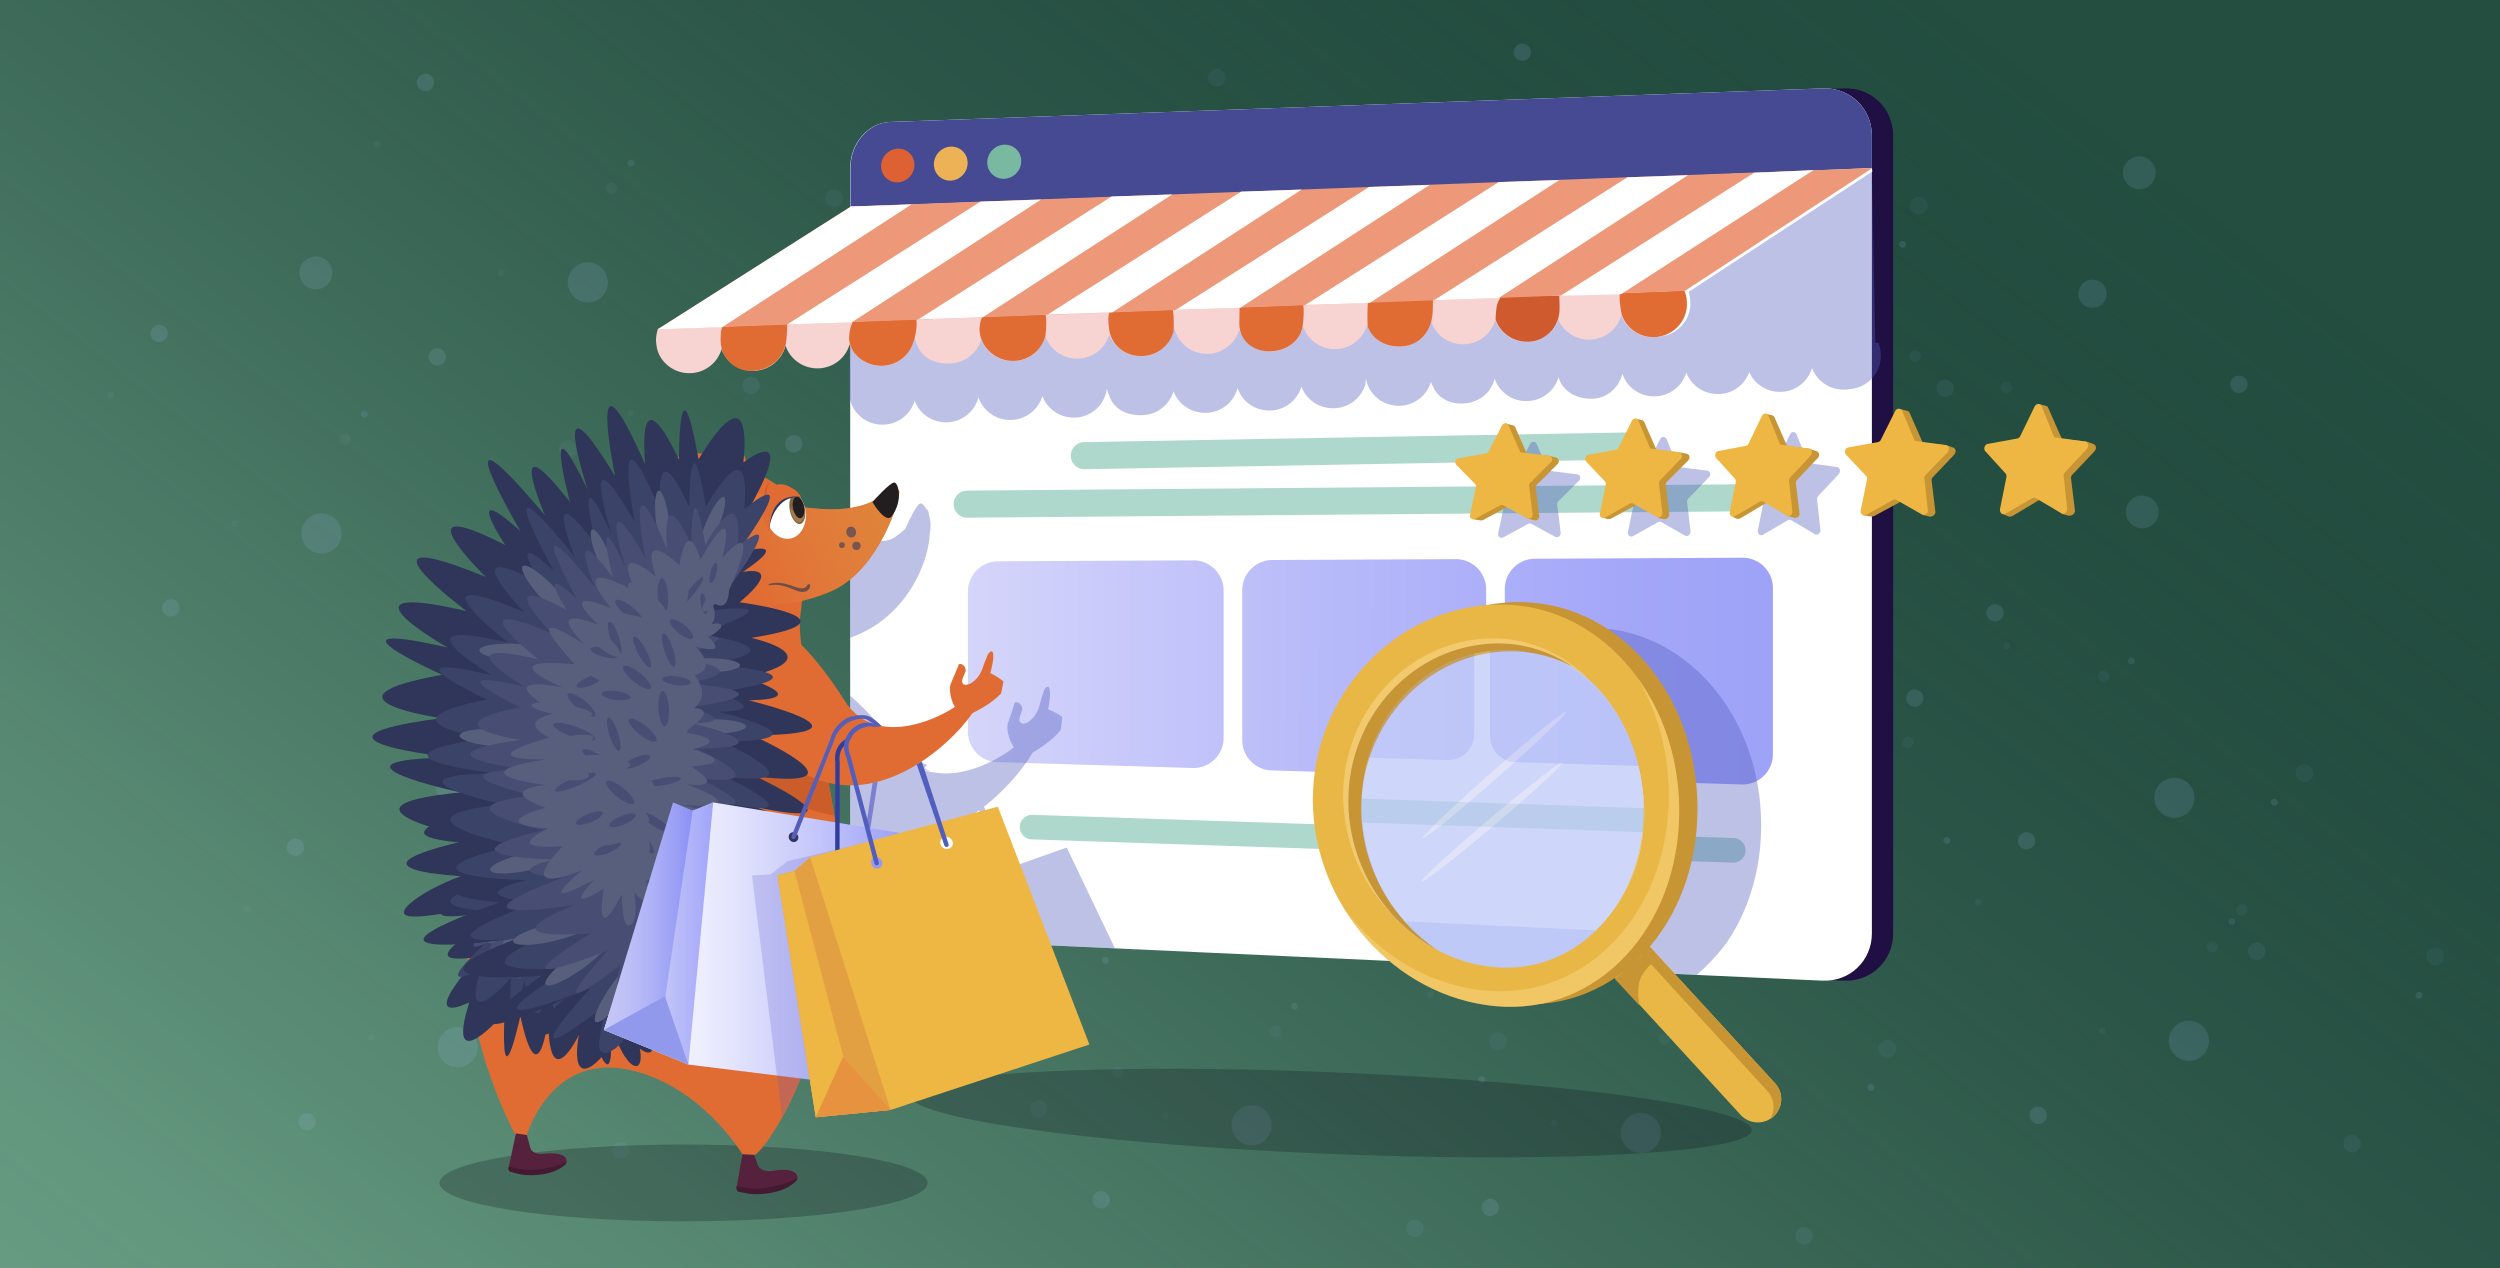 <svg xmlns="http://www.w3.org/2000/svg" xmlns:xlink="http://www.w3.org/1999/xlink" viewBox="0 0 410 208"><rect x="0" y="0" width="410" height="208" fill="#808080" stroke="none"/><defs><linearGradient id="linear-gradient" x1="299.95" y1="-17.32" x2="75.59" y2="274.17" gradientUnits="userSpaceOnUse"><stop offset="0" stop-color="#0b2425" stop-opacity="0"/><stop offset=".17" stop-color="#2f5049" stop-opacity=".22"/><stop offset=".39" stop-color="#5b8775" stop-opacity=".5"/><stop offset=".59" stop-color="#7fb298" stop-opacity=".71"/><stop offset=".77" stop-color="#98d1b1" stop-opacity=".87"/><stop offset=".91" stop-color="#a8e5c1" stop-opacity=".97"/><stop offset="1" stop-color="#aeecc7"/></linearGradient><linearGradient id="linear-gradient-2" x1="153.53" y1="109.22" x2="298.42" y2="109.64" gradientUnits="userSpaceOnUse"><stop offset=".02" stop-color="#cfcffa"/><stop offset=".02" stop-color="#cecef9"/><stop offset=".44" stop-color="#a9acf8"/><stop offset=".78" stop-color="#9296f7"/><stop offset="1" stop-color="#8a8ff7"/></linearGradient><linearGradient id="linear-gradient-3" x1="153.53" y1="109.68" x2="298.42" y2="110.1" xlink:href="#linear-gradient-2"/><linearGradient id="linear-gradient-4" x1="153.53" y1="108.8" x2="298.42" y2="109.22" xlink:href="#linear-gradient-2"/><linearGradient id="linear-gradient-5" x1="89.17" y1="-158.62" x2="54.95" y2="-148.18" gradientTransform="rotate(-7.67 1871.976 -518.343)" gradientUnits="userSpaceOnUse"><stop offset=".09" stop-color="#df863b"/><stop offset=".18" stop-color="#df853b" stop-opacity=".98"/><stop offset=".31" stop-color="#df853b" stop-opacity=".9"/><stop offset=".44" stop-color="#e0853c" stop-opacity=".79"/><stop offset=".59" stop-color="#e1843d" stop-opacity=".63"/><stop offset=".75" stop-color="#e2833f" stop-opacity=".42"/><stop offset=".91" stop-color="#e48240" stop-opacity=".17"/><stop offset="1" stop-color="#e58242" stop-opacity="0"/></linearGradient><linearGradient id="linear-gradient-6" x1="99.04" y1="155.48" x2="154.07" y2="155.48" gradientUnits="userSpaceOnUse"><stop offset=".01" stop-color="#fff"/><stop offset=".16" stop-color="#f8f8fe"/><stop offset=".37" stop-color="#e5e6fd"/><stop offset=".62" stop-color="#c6c8fb"/><stop offset=".9" stop-color="#9b9ff8"/><stop offset="1" stop-color="#8a8ff7"/></linearGradient><linearGradient id="linear-gradient-7" x1="99.04" y1="153.1" x2="116.96" y2="153.1" gradientUnits="userSpaceOnUse"><stop offset=".02" stop-color="#cfcffa"/><stop offset=".22" stop-color="#c8c8f9"/><stop offset=".53" stop-color="#b5b7f8"/><stop offset=".88" stop-color="#969af7"/><stop offset="1" stop-color="#8a8ff7"/></linearGradient><linearGradient id="linear-gradient-8" x1="99.04" y1="151.33" x2="113.6" y2="151.33" gradientUnits="userSpaceOnUse"><stop offset=".02" stop-color="#cfcffa"/><stop offset=".23" stop-color="#c8c8f9"/><stop offset=".53" stop-color="#b5b7f8"/><stop offset=".88" stop-color="#969af7"/><stop offset="1" stop-color="#8a8ff7"/></linearGradient><linearGradient id="linear-gradient-9" x1="165.26" y1="109" x2="288.16" y2="109.35" gradientUnits="userSpaceOnUse"><stop offset=".02" stop-color="#cfcffa"/><stop offset=".22" stop-color="#c8c8f9"/><stop offset=".52" stop-color="#b5b7f8"/><stop offset=".88" stop-color="#969af7"/><stop offset="1" stop-color="#8a8ff7"/></linearGradient><linearGradient id="linear-gradient-10" x1="165.26" y1="109.4" x2="288.16" y2="109.76" xlink:href="#linear-gradient-9"/><linearGradient id="linear-gradient-11" x1="165.26" y1="108.63" x2="288.16" y2="108.98" xlink:href="#linear-gradient-9"/><clipPath id="clippath"><path class="cls-1" d="M-467 0h410v208h-410z"/></clipPath><clipPath id="clippath-1"><path class="cls-1" d="M0 0h410v208H0z"/></clipPath><clipPath id="clippath-2"><path class="cls-1" d="m298.9 160.83-152.95-6.98c-3.61-.16-6.52-3.54-6.52-7.55V27.55c0-4.01 2.91-7.39 6.52-7.55l152.95-5.5c4.46-.2 8.09 3.26 8.09 7.74v130.84c0 4.48-3.63 7.95-8.09 7.74Z"/></clipPath><clipPath id="clippath-3"><path class="cls-1" d="m149.17 140.07-29.89-1.21 2.93-18.11 27.05-6.46-.09 25.78z"/></clipPath><clipPath id="clippath-4"><path class="cls-1" d="M269.74 133.4c0 15.04-11.56 26.26-24.4 25.23-12.84-1.03-22.09-12.9-22.09-26.69s10.41-25.15 23.25-25.37c12.84-.23 23.25 11.78 23.25 26.83Z"/></clipPath><clipPath id="clippath-5"><path class="cls-1" d="m288.57 153.83-129.74-6.07c-3.06-.14-5.53-3.08-5.53-6.56V38.03c0-3.48 2.47-6.42 5.53-6.56l129.74-4.78c3.78-.18 6.86 2.84 6.86 6.73V147.1c0 3.89-3.08 6.91-6.86 6.73Z"/></clipPath><style>.cls-1{fill:none}.cls-2{fill:#7ab9a1}.cls-10{fill:#3c4368}.cls-11{fill:#484e73}.cls-13{fill:#795550}.cls-14{fill:#221e20}.cls-18,.cls-19{mix-blend-mode:multiply}.cls-21{fill:#edb255}.cls-22{fill:#dd6132}.cls-23{fill:#431a31}.cls-31{fill:#afd8cc}.cls-38{fill:#2f3659}.cls-40{fill:#56213d}.cls-18,.cls-41{fill:#525ebe}.cls-18,.cls-42{opacity:.38}.cls-43{fill:#48535d}.cls-44{fill:#fff}.cls-46{fill:#ce5a2d}.cls-47{fill:#454a93}.cls-49{fill:#f7d3d2}.cls-50{opacity:.44}.cls-51{opacity:.41}.cls-54{fill:#e9b745}.cls-56{fill:#ed9979}.cls-57{fill:#eeb643}.cls-58{fill:#e06c33}.cls-61{fill:#c79534}.cls-62{fill:#ca5d29}.cls-19{fill:#060714;opacity:.23}.cls-63{opacity:.51}.cls-42,.cls-63,.cls-64,.cls-65,.cls-66,.cls-67{fill:#9fc6f9}.cls-64{opacity:.5}.cls-65{opacity:.28}.cls-66{opacity:.2}.cls-68{fill:#faf3f6}.cls-69{fill:#1f0f42}.cls-72{fill:#585f7d}</style></defs><g style="isolation:isolate"><g id="SM_1600x900"><g style="clip-path:url(#clippath)"><path class="cls-43" d="m45.41 189.87-.02-.13-.09-.31-.05-.12-.08-.17-.07-.11c-.39-.53-.97-.85-1.63-.91-.97-.08-1.89.43-2.29 1.28-.41.86-.24 1.86.44 2.56l.1.09.26.17.29.14.12.05.19.05.13.02.8.07.28-.03.39-.12.25-.14.5-.42.18-.22.19-.36.08-.27.07-.8v-.13l-.02-.19ZM19.24 86.91l-.31-.64-.14-.2-.21-.21-.11.11-.06-.28c-.25-.21-.68-.57-1.33-.62s-1.52.23-1.94 1.2l-.06.27v.4l.03.27.22.59.1.19.18.24.15.15c.24.23.73.71 1.5.78.83.07 1.58-.38 1.97-1.17l.08-.32v-.46l-.07-.32ZM48.95 113.35l.12-.39v-.57l-.09-.39-.43-.71-.3-.27-.5-.25-.4-.07h-.15c-1.68.17-2.26 1.28-2.24 2.27l.05.25.13.34.13.22.39.44.21.16.33.17.25.08.14.02c1.41.12 2.1-.9 2.36-1.29ZM45.73 71.22h-.31l-.43.07-.29.12-.1.07h-.05c-.68.2-1.13.65-1.32 1.28l-.02.3.06.43.1.29.43.69.18.2c.14.12.55.48 1.24.54h.27l.29-.06.39-.17.25-.18.42-.47.14-.22.14-.35.05-.32c.08-1.13-.46-1.96-1.43-2.22ZM3.7 190.75l-.16-.31-.15-.2-.41-.4-.21-.14-.32-.14-.24-.06-.4-.03-.26.03-.36.1-.24.11-.48.36-.12.1c-.1.1-.38.36-.54.8l-.03.37.09.52.16.34.52.62.23.18.37.19.28.07c.36.02 1.19.07 1.82-.62a2 2 0 0 0 .5-1.66l-.07-.23ZM61.95 152.41l-.56.19-.57.53-.2.16c-.43.49-.63 1.13-.59 1.88l.12.37.3.45.04.04.02.07.48.57.49.26c.63.05 1.24-.14 1.72-.53.47-.39.77-.97.82-1.58.08-1.09-.67-2.28-2.07-2.4ZM26.37 179.61c.42-.47.62-1.1.53-1.56 0-.47-.16-1.63-1.79-2.11l-.2-.06-.28-.02-.4.05-.27.09-.16.09-.05-.03c-.64.09-1.12.38-1.43.87-.2.3-.4.81-.27 1.42.1 1.07 1.02 1.9 2.24 2 .82.07 1.57-.2 2.06-.74ZM14.42 119.77l-.25.02-.33.09-.22.1-.24.17h-.07l-.56.38-.21.22-.22.36-.1.28c-.22 1.5.84 2.22 1.18 2.45l.47.13.57-.04v-.07l.45.05.71-.47.25-.29.23-.49-.48-.23.54.07-.31-.05.31.03-.41-.05-.2-.03-.04-.02.69-.03c.07-.37.22-1.14-.3-1.82-.22-.31-.65-.7-1.46-.77ZM12.87 92.04l-.08.19-.08.29-.03.21v.5l.04.2.09.29.09.19c.9 1.35 2.7 1.23 3.69.82l.36-.33.32-.59.07-.49-.18-.88-.24-.41-.49-.42-.33-.16s-.14-.04-.25-.08c-1.38-.49-2.38-.26-2.98.68Z"/></g><g style="clip-path:url(#clippath-1)"><path style="fill:#234e40" d="M-4.1-4.3h419.32v219.22H-4.1z"/><path style="fill:url(#linear-gradient);opacity:.49" d="M-4.1-4.3h419.32v219.22H-4.1z"/><g style="opacity:.6"><g class="cls-50"><circle class="cls-63" cx="274.31" cy="47.55" r="3.29"/><circle class="cls-63" cx="343.17" cy="48.18" r="2.32"/><circle class="cls-64" cx="270.43" cy="20.41" r="2.69"/><circle class="cls-64" cx="249.61" cy="59.76" r="1.42"/><circle class="cls-64" cx="227.18" cy="19.46" r="1.42"/><circle class="cls-65" cx="319" cy="63.67" r="1.42"/><circle class="cls-63" cx="249.65" cy="8.56" r="1.42"/><circle class="cls-66" cx="314.71" cy="33.74" r="1.45"/><circle class="cls-66" cx="251.38" cy="66.86" r=".93"/><circle class="cls-66" cx="278.18" cy="32.14" r=".93"/><circle class="cls-66" cx="314.07" cy="58.42" r=".93"/><circle class="cls-42" cx="281.36" cy="28" r=".56"/><circle class="cls-67" cx="203.27" cy="23.05" r=".56"/><circle class="cls-64" cx="312.03" cy="40.07" r=".56"/><circle class="cls-64" cx="219.28" cy="56.79" r=".56"/><circle class="cls-66" cx="260.11" cy="45.94" r=".56"/><circle class="cls-66" cx="239.74" cy="24.85" r=".56"/></g><g class="cls-50"><circle class="cls-63" cx="356.6" cy="130.84" r="3.29"/><circle class="cls-64" cx="351.32" cy="83.96" r="2.69"/><circle class="cls-64" cx="314.03" cy="114.49" r="1.42"/><circle class="cls-64" cx="327.18" cy="100.51" r="1.42"/><circle class="cls-65" cx="370.11" cy="156" r="1.42"/><circle class="cls-63" cx="367.19" cy="63.03" r="1.42"/><circle class="cls-66" cx="377.94" cy="126.8" r="1.45"/><circle class="cls-66" cx="312.87" cy="121.72" r=".93"/><circle class="cls-66" cx="329.06" cy="63.5" r=".93"/><circle class="cls-66" cx="344.99" cy="110.95" r=".93"/><circle class="cls-66" cx="367.64" cy="149.24" r=".93"/><circle class="cls-42" cx="349.54" cy="108.4" r=".56"/><circle class="cls-67" cx="303.28" cy="104.1" r=".56"/><circle class="cls-64" cx="372.99" cy="131.57" r=".56"/><circle class="cls-64" cx="319.28" cy="137.84" r=".56"/><circle class="cls-66" cx="329.12" cy="105.92" r=".56"/></g><g class="cls-50"><circle class="cls-63" cx="75.07" cy="171.74" r="3.29"/><circle class="cls-64" cx="74.15" cy="129.02" r="2.69"/><circle class="cls-64" cx="50.37" cy="183.95" r="1.42"/><circle class="cls-65" cx="101.83" cy="188.61" r="1.42"/><circle class="cls-63" cx="48.44" cy="138.94" r="1.42"/><circle class="cls-66" cx="115.47" cy="157.93" r="1.45"/><circle class="cls-66" cx="78.94" cy="156.33" r=".93"/><circle class="cls-42" cx="82.12" cy="152.19" r=".56"/><circle class="cls-64" cx="112.79" cy="164.26" r=".56"/><circle class="cls-66" cx="60.87" cy="170.13" r=".56"/><circle class="cls-66" cx="40.5" cy="149.05" r=".56"/></g><g class="cls-50"><circle class="cls-63" cx="52.73" cy="87.48" r="3.29"/><circle class="cls-64" cx="51.8" cy="44.76" r="2.69"/><circle class="cls-64" cx="28.03" cy="99.69" r="1.42"/><circle class="cls-65" cx="79.49" cy="104.36" r="1.42"/><circle class="cls-63" cx="26.1" cy="54.68" r="1.42"/><circle class="cls-66" cx="93.12" cy="73.67" r="1.45"/><circle class="cls-66" cx="56.6" cy="72.07" r=".93"/><circle class="cls-42" cx="59.77" cy="67.93" r=".56"/><circle class="cls-64" cx="90.45" cy="80.01" r=".56"/><circle class="cls-66" cx="38.52" cy="85.87" r=".56"/><circle class="cls-66" cx="18.16" cy="64.79" r=".56"/></g><g class="cls-50"><circle class="cls-63" cx="96.4" cy="46.32" r="3.29"/><circle class="cls-64" cx="350.85" cy="28.34" r="2.69"/><circle class="cls-64" cx="71.71" cy="58.54" r="1.42"/><circle class="cls-65" cx="123.17" cy="63.2" r="1.42"/><circle class="cls-63" cx="69.78" cy="13.52" r="1.42"/><circle class="cls-66" cx="136.8" cy="32.52" r="1.45"/><circle class="cls-66" cx="100.27" cy="30.91" r=".93"/><circle class="cls-42" cx="103.45" cy="26.77" r=".56"/><circle class="cls-64" cx="134.13" cy="38.85" r=".56"/><circle class="cls-66" cx="82.2" cy="44.72" r=".56"/><circle class="cls-66" cx="61.83" cy="23.63" r=".56"/></g><g class="cls-50"><circle class="cls-63" cx="358.98" cy="170.7" r="3.29"/><circle class="cls-64" cx="334.28" cy="182.91" r="1.42"/><circle class="cls-65" cx="385.75" cy="187.57" r="1.42"/><circle class="cls-63" cx="332.35" cy="137.89" r="1.42"/><circle class="cls-66" cx="399.38" cy="156.89" r="1.45"/><circle class="cls-66" cx="362.85" cy="155.28" r=".93"/><circle class="cls-42" cx="366.03" cy="151.15" r=".56"/><circle class="cls-64" cx="396.71" cy="163.22" r=".56"/><circle class="cls-66" cx="344.78" cy="169.09" r=".56"/><circle class="cls-66" cx="324.41" cy="148" r=".56"/></g><g class="cls-50"><circle class="cls-63" cx="269.11" cy="185.81" r="3.29"/><circle class="cls-64" cx="268.19" cy="143.1" r="2.69"/><circle class="cls-64" cx="244.41" cy="198.03" r="1.42"/><circle class="cls-65" cx="295.87" cy="202.69" r="1.42"/><circle class="cls-63" cx="242.48" cy="153.01" r="1.42"/><circle class="cls-66" cx="309.51" cy="172.01" r="1.45"/><circle class="cls-66" cx="272.98" cy="170.4" r=".93"/><circle class="cls-42" cx="276.16" cy="166.26" r=".56"/><circle class="cls-64" cx="306.83" cy="178.34" r=".56"/><circle class="cls-66" cx="254.91" cy="184.21" r=".56"/><circle class="cls-66" cx="234.54" cy="163.12" r=".56"/></g><g class="cls-50"><circle class="cls-63" cx="205.27" cy="184.55" r="3.29"/><circle class="cls-64" cx="204.35" cy="141.84" r="2.69"/><circle class="cls-64" cx="180.57" cy="196.77" r="1.42"/><circle class="cls-65" cx="232.04" cy="201.43" r="1.42"/><circle class="cls-63" cx="178.64" cy="151.75" r="1.42"/><circle class="cls-66" cx="245.67" cy="170.75" r="1.45"/><circle class="cls-66" cx="209.14" cy="169.14" r=".93"/><circle class="cls-42" cx="212.32" cy="165" r=".56"/><circle class="cls-64" cx="243" cy="177.08" r=".56"/><circle class="cls-66" cx="191.07" cy="182.95" r=".56"/><circle class="cls-66" cx="170.7" cy="161.86" r=".56"/></g><g class="cls-50"><circle class="cls-63" cx="143.57" cy="164.97" r="3.29"/><circle class="cls-64" cx="142.65" cy="122.26" r="2.69"/><circle class="cls-64" cx="118.87" cy="177.19" r="1.42"/><circle class="cls-64" cx="96.18" cy="138.28" r="1.42"/><circle class="cls-65" cx="170.34" cy="181.85" r="1.42"/><circle class="cls-63" cx="134.03" cy="127.41" r="1.42"/><circle class="cls-66" cx="183.97" cy="151.17" r="1.45"/><circle class="cls-66" cx="114.14" cy="112.2" r=".93"/><circle class="cls-66" cx="147.44" cy="149.56" r=".93"/><circle class="cls-66" cx="183.33" cy="175.85" r=".93"/><circle class="cls-42" cx="150.62" cy="145.42" r=".56"/><circle class="cls-67" cx="79.06" cy="145.4" r=".56"/><circle class="cls-64" cx="181.3" cy="157.5" r=".56"/><circle class="cls-64" cx="88.54" cy="174.22" r=".56"/><circle class="cls-66" cx="129.37" cy="163.37" r=".56"/><circle class="cls-66" cx="109" cy="142.28" r=".56"/></g><g class="cls-50"><circle class="cls-63" cx="173.92" cy="25.33" r="3.29"/><circle class="cls-64" cx="134.43" cy="38.75" r="1.42"/><circle class="cls-65" cx="185.89" cy="43.42" r="1.42"/><circle class="cls-66" cx="199.52" cy="12.74" r="1.45"/><circle class="cls-66" cx="136.2" cy="45.86" r=".93"/><circle class="cls-66" cx="198.88" cy="37.42" r=".93"/><circle class="cls-64" cx="196.85" cy="19.07" r=".56"/></g><g class="cls-50"><path class="cls-63" d="M137.41 93.64a3.291 3.291 0 0 1-2.62-3.84 3.291 3.291 0 0 1 3.84-2.62c1.78.34.56 6.8-1.22 6.46Z"/><circle class="cls-64" cx="137.1" cy="47.69" r="2.69"/><circle class="cls-64" cx="113.32" cy="102.63" r="1.42"/><circle class="cls-64" cx="130.18" cy="72.79" r="1.42"/><circle class="cls-65" cx="182.71" cy="106.54" r="1.42"/><circle class="cls-63" cx="128.48" cy="52.85" r="1.42"/><circle class="cls-66" cx="178.42" cy="76.61" r="1.45"/><circle class="cls-66" cx="115.09" cy="109.73" r=".93"/><circle class="cls-66" cx="141.89" cy="75" r=".93"/><circle class="cls-66" cx="177.78" cy="101.29" r=".93"/><circle class="cls-42" cx="145.07" cy="70.86" r=".56"/><circle class="cls-64" cx="175.74" cy="82.94" r=".56"/><circle class="cls-66" cx="123.82" cy="88.81" r=".56"/><circle class="cls-66" cx="103.45" cy="67.72" r=".56"/></g></g><ellipse class="cls-19" cx="112.1" cy="194" rx="40.03" ry="6.3"/><ellipse class="cls-19" cx="218.35" cy="182.56" rx="6.7" ry="69.01" transform="rotate(-87.66 218.334 182.562)"/><path class="cls-69" d="m302.39 160.83-152.95-6.98c-3.61-.16-6.52-3.54-6.52-7.55V27.55c0-4.01 2.91-7.39 6.52-7.55l152.95-5.5c4.46-.2 8.09 3.26 8.09 7.74v130.84c0 4.48-3.63 7.95-8.09 7.74Z"/><path class="cls-44" d="m298.9 160.83-152.95-6.98c-3.61-.16-6.52-3.54-6.52-7.55V27.55c0-4.01 2.91-7.39 6.52-7.55l152.95-5.5c4.46-.2 8.09 3.26 8.09 7.74v130.84c0 4.48-3.63 7.95-8.09 7.74Z"/><path class="cls-47" d="M306.99 27.9v-5.65c0-4.48-3.63-7.95-8.08-7.75L146 20c-3.61.16-6.52 3.54-6.52 7.55v6.34L307 27.9Z"/><path class="cls-22" d="M149.97 27.03c0 1.53-1.23 2.82-2.74 2.88-1.51.06-2.73-1.13-2.73-2.66s1.22-2.82 2.73-2.88c1.51-.06 2.74 1.13 2.74 2.66Z"/><path class="cls-21" d="M158.69 26.72c0 1.54-1.24 2.84-2.77 2.9-1.52.06-2.76-1.14-2.76-2.67s1.23-2.83 2.76-2.9a2.644 2.644 0 0 1 2.77 2.67Z"/><path class="cls-2" d="M167.48 26.41c0 1.55-1.25 2.85-2.79 2.91-1.54.06-2.78-1.14-2.78-2.68s1.24-2.84 2.78-2.91a2.663 2.663 0 0 1 2.79 2.68Z"/><path class="cls-31" d="M158.61 84.9a2.22 2.22 0 0 1 0-4.44l126.94-1.04c1.23 0 2.23.98 2.24 2.2.01 1.23-.98 2.23-2.2 2.24L158.65 84.9h-.04ZM284.27 141.47h-.07l-115-3.81a2.026 2.026 0 0 1-1.95-2.08 2.02 2.02 0 0 1 2.08-1.95l115 3.81c1.11.04 1.98.97 1.95 2.08a2.018 2.018 0 0 1-2.01 1.95ZM177.81 76.95c-1.2-.01-2.17-.98-2.2-2.18-.02-1.23.96-2.24 2.18-2.26l90.97-1.62c1.23-.02 2.24.96 2.26 2.18.02 1.23-.96 2.24-2.18 2.26l-90.97 1.62h-.07Z"/><path d="m238.62 127.25-30.07-.9a4.97 4.97 0 0 1-4.82-4.96V96.8c0-2.73 2.21-4.95 4.94-4.96l30.07-.14a4.966 4.966 0 0 1 4.99 4.96v25.63c0 2.8-2.31 5.05-5.11 4.96Z" style="opacity:.84;fill:url(#linear-gradient-2)"/><path d="m251.73 91.63 34.04-.16a4.966 4.966 0 0 1 4.99 4.96v27.26c0 2.8-2.31 5.05-5.11 4.96l-34.04-1.02a4.97 4.97 0 0 1-4.82-4.96V96.59c0-2.73 2.21-4.95 4.94-4.96Z" style="fill:url(#linear-gradient-3);opacity:.84"/><path d="M200.68 96.85v24.14c0 2.8-2.31 5.05-5.11 4.96l-32.01-.96a4.97 4.97 0 0 1-4.82-4.96V97.01c0-2.73 2.21-4.95 4.94-4.96l32.01-.15a4.966 4.966 0 0 1 4.99 4.96Z" style="fill:url(#linear-gradient-4);opacity:.84"/><path class="cls-18" d="m307.55 56.12-.57-28.22-167.41 6.52c-.1.31-.32 29.2-.29 29.94.03.85.25 1.6.25 1.6.74 2.22 2.91 3.78 5.4 3.68 2.44-.09 4.45-1.74 5.07-3.93.78 2.14 2.91 3.64 5.35 3.55 2.51-.09 4.56-1.84 5.12-4.12a5.45 5.45 0 0 0 5.41 3.73c2.44-.09 4.45-1.74 5.07-3.93.78 2.14 2.91 3.64 5.35 3.55 2.76-.1 4.96-2.2 5.23-4.82.08.46.23.89.42 1.3 0 0 .83 3.28 5.44 3.11 2.44-.09 4.45-1.74 5.07-3.93.75 2.07 2.76 3.53 5.09 3.55h.39c.1 0 .2-.01.3-.02.03 0 .06 0 .1-.01 2.22-.28 4-1.84 4.58-3.89 0 .02.02-.04.04-.14.74 2.22 2.9 3.78 5.4 3.69 2.44-.09 4.45-1.74 5.07-3.93.76 2.08 2.79 3.55 5.15 3.55h.31c2.42-.11 4.41-1.75 5.03-3.93.01.03.03-.18.04-.52l.06-.37c.47 2.6 2.82 4.52 5.58 4.42 2.44-.09 4.45-1.74 5.07-3.93.1.27.22.53.35.77.72 1.74 2.49 2.79 4.54 2.79.13 0 .26 0 .39-.01h.07c.82-.03 1.59-.24 2.27-.58 1.03-.49 1.87-1.27 2.36-2.27.21-.38.37-.79.48-1.22.74 2.22 2.9 3.78 5.4 3.68 2.44-.09 4.45-1.74 5.07-3.93.02.07.05.13.08.19 0 .08 0 .11.01.1.61 1.68 2.1 2.79 3.9 3.13.39.08.8.12 1.22.12H261.02c.1 0 .21 0 .31-.01 2.37-.18 4.13-1.77 4.74-4.09.73 2.23 2.9 3.81 5.41 3.71 2.44-.09 4.45-1.74 5.07-3.93.75 2.07 2.76 3.52 5.09 3.55h.54c.04 0 .09-.01.13-.02.03 0 .06 0 .09-.01.53-.06 1.03-.2 1.5-.4.03-.01.05-.02.08-.03.06-.03.13-.06.19-.09a5.468 5.468 0 0 0 2.71-3.04c.87 1.97 2.9 3.32 5.22 3.24 2.44-.09 4.45-1.74 5.07-3.93.77 2.1 2.82 3.57 5.2 3.55H302.84c.21-.02.42-.05.62-.09 2.69-.23 4.86-2.45 4.98-5.1.04-.89-.06-1.74-.41-2.49l-.43.02Z"/><path class="cls-44" d="m107.84 54.58 168.49-6.32 30.74-20.14-.09-.56-167.41 6.86-31.73 20.16z"/><path class="cls-49" d="m107.89 53.92 42.33-1.57s.22.1.26 0l125.76-4.67.13 3.57c-.59 2.25-2.62 3.96-5.11 4.05-2.45.09-4.58-1.41-5.37-3.56-.62 2.2-2.63 3.86-5.08 3.95a5.485 5.485 0 0 1-5.24-3.25c-.72 2.04-2.65 3.54-4.98 3.63-2.45.09-4.58-1.41-5.37-3.56-.62 2.2-2.63 3.86-5.08 3.95-2.52.09-4.7-1.5-5.43-3.74-.56 2.3-2.61 4.04-5.13 4.14-2.45.09-4.58-1.41-5.37-3.56-.62 2.2-2.63 3.86-5.08 3.95-2.5.09-4.67-1.47-5.41-3.7-.57 2.27-2.62 3.99-5.12 4.09-2.45.09-4.58-1.41-5.37-3.56-.62 2.2-2.63 3.86-5.08 3.95-2.77.1-5.13-1.83-5.6-4.44-.27 2.63-2.48 4.74-5.25 4.84-2.45.09-4.58-1.41-5.37-3.56-.62 2.2-2.63 3.86-5.08 3.95-2.52.09-4.7-1.5-5.43-3.74-.56 2.3-2.61 4.04-5.13 4.14-2.45.09-4.58-1.41-5.37-3.56-.62 2.2-2.63 3.86-5.08 3.95-4.63.17-5.46-3.12-5.46-3.12-.19-.41-.34-.85-.42-1.31-.27 2.63-2.48 4.74-5.25 4.84-2.45.09-4.58-1.41-5.37-3.56-.62 2.2-2.63 3.86-5.08 3.95-2.52.09-4.7-1.5-5.43-3.74-.56 2.3-2.61 4.04-5.13 4.14-2.45.09-4.58-1.41-5.37-3.56-.62 2.2-2.63 3.86-5.08 3.95-2.5.09-4.67-1.47-5.41-3.7 0 0-.21-.75-.25-1.6s.24-1.75.31-1.93Z"/><path class="cls-44" d="m266.2 47.98 10.6-.41c.35.75.45 1.61.41 2.5-.12 2.68-2.33 4.92-5.06 5.12-2.54.19-4.78-1.33-5.58-3.55-.03.1-.51-2.25-.36-3.66Z"/><path class="cls-58" d="m265.64 48.06 10.6-.41c.35.75.45 1.61.41 2.5-.12 2.68-2.33 4.92-5.06 5.12-2.54.19-4.78-1.33-5.58-3.55-.03.1-.51-2.25-.36-3.66Z"/><path class="cls-46" d="m246.16 48.59 9.55-.12s.09 1.56.05 2.45c-.12 2.68-2.15 4.91-4.88 5.11-2.54.19-4.78-1.33-5.58-3.55-.02.08-.04-.78.12-1.96s.73-1.71.76-1.93Z"/><path class="cls-58" d="m224.35 49.5 10.64-.46s.04 1.59-.07 2.6c-.3 2.89-2.22 4.96-4.95 5.17-2.54.19-4.85-1.03-5.66-3.24-.03.1-.11-2.66.03-4.07ZM129.1 53.13l-10.65.44c-.29.77-.33 2.16-.21 3.04.27 2.05 2.12 4.21 4.86 4.22 2.55 0 4.98-1.4 5.72-4.2.03.1.32-1.92.27-3.5ZM150.29 52.34l-10.43.39s-.56 1.15-.61 2.51c-.09 2.68 2.53 4.75 5.26 4.75 2.55 0 4.66-1.68 5.3-3.95.03.1.73-2.3.47-3.69ZM171.49 51.56l-10.43.39c-.29.77-.5 1.62-.39 2.51.32 2.67 2.7 4.73 5.43 4.73 2.55 0 4.66-1.68 5.3-3.95.03.1.34-2.28.09-3.68ZM192.35 50.78l-10.39.39c-.29.77-.19 1.84-.08 2.72.32 2.67 2.53 4.51 5.26 4.51 2.55 0 4.66-1.68 5.3-3.95.03.1.16-2.28-.1-3.67ZM213.73 49.99l-10.43.39s-.02 1.6-.05 2.49c-.1 2.9 2.16 4.75 4.89 4.75 2.55 0 4.76-1.39 5.4-3.65.03.1.44-2.59.19-3.98Z"/><path class="cls-56" d="m107.84 54.02 168.49-6.32 30.74-20.14-167.5 6.3-31.73 20.16z"/><path class="cls-44" d="m107.84 54.02 10.58-.35 31.06-20.14-9.91.33-31.73 20.16zM129.08 53.22l10.59-.35 31.06-20.14-9.92.33-31.73 20.16zM150.58 52.39l10.59-.36 31.06-20.14-9.92.33-31.73 20.17zM171.83 51.58l10.58-.35 31.06-20.14-9.91.33-31.73 20.16zM192.82 50.82l10.58-.35 31.06-20.14-9.92.33-31.72 20.16zM214.06 50.02l10.58-.35 31.07-20.14-9.92.33-31.73 20.16zM235.18 49.24l10.58-.36 31.06-20.14-9.91.33-31.73 20.17zM255.93 48.51l9.9-.25 31.58-20.36-9.75.44-31.73 20.17z"/><path class="cls-18" d="m142.39 194.74 4.6-.45s.16-1.23.3-3.21l.78 3.27 12.65-2.25 33.01-13.8-18.79-39.31-9.41 3.34-4.15-10.04c3.78-2.94 6.61-6.5 7.95-8.84.04-.03.07-.05.09-.06.21-.15 3.15-1.8 4.51-3.67v-.01c.04-.06.06-.12.07-.2.08-.69.22-1.85.22-1.86-.26-.38-1.46-.97-2.33-1.33.21-.9.34-2.17.32-2.57-.01-.19-.06-1.16-.35-1.12-.72.1-.77 1.31-1 1.71l-.45 1.62c-.73 2.14-2.29 2.94-2.9 2.65-.75-.36.08-1.85.13-2.18.16-1.13-1.31-1.66-1.31-.93 0 .11-1.03 3.12-1.03 3.12-.46 1.43.88 4.06 1.03 3.91-2.6 2.04-7.61 4.73-12.28 4.26s-1.26-1.11-2.23-1.46c-.5-.18-1.23-.17-1.96-.04-.87-.59-1.69-1.35-2.44-2.35-2.86-3.83-5.58-6.76-8.13-8.97-.27-1.36-.46-2.58-.53-3.58.14-.25.12-.47-.03-.68 0-.24 0-.46.01-.67.09-1.39.19-2.85.29-4.32 9.77-3.18 13.31-12.76 13.44-17.17.25-1.18.15-2.24-.11-3.07-.05-.4-.12-.67-.19-.78a.301.301 0 0 0-.19-.13c-.32-.6-.71-.96-.97-1.01-.6-.11-2.15 3.29-2.53 4.16-.53.48-1.1.96-1.74 1.38-2.51 1.67-6.8-.48-10.23.21-.14-.12-.29-.23-.44-.33a5.15 5.15 0 0 0-1.08-1.06c.05-.02.1-.04.16-.05 0 0-.25-.25-.68-.48-.15-.08-.31-.16-.5-.22-.53-.21-1.41-.48-2.26-.39-.24-.11-.48-.22-.71-.32 1.95-6.35-2.23-3.25-3.61-2.11a4.96 4.96 0 0 0-.41-.92c-.13-12.47-5.65-2.63-7.25.49-.22.01-.44.03-.65.04-4.16-15.55-3.34-1.92-3.15.73-.06.02-.12.05-.18.07-8.48-14.51-5.47 1.64-5.47 1.64-12.25-22.69-4.99 2.38-4.99 2.38-13.42-18.66-4.49 2.69-4.49 2.69-9.42-16.23-2.86 2.32-2.86 2.32-12.7-13.82-4.08 2.6-4.08 2.6-20.85-21.15-3.99 2.99-3.99 2.99-10.97-8.37-2.36 2.62-2.36 2.62-19.45-8.11-2.92 5.67-2.92 5.67-25.16-8.07-2.83 6.07-2.83 6.07-24.38-3.66-2.73 6.47-2.73 6.47-23.47-3.45-.58 4.72-.58 4.72-19.89 5.25-4.25 7-.34 7.34-.04.09-.05.17-.06.26-19.15 4.17-7.93 5.65-.96 6.14-.06.24.06.45.33.64-16.93 2.16 3.96 5.18 5.64 5.41.03 0 .05.01.08.02-14.84 2.62-10.59 4.86-4.91 6.23-.4.31-.66.62-.73.9-.23 1.01 2.53 1.31 5.99 1.39-15.93 5.2-6 5.81.8 5.74-4.38 1.96-9.21 5.37-9.19 6.88.02 1.06 2.85.62 6.3-.2.45.5 2.12.34 4.29-.09-10.69 5.31-7.02 5.8-1.45 5.13-.7.69-1.12 1.3-1.11 1.74.01.75 1.43.75 3.46.4.01.15.03.3.04.45-1.9 2.43-1.69 2.97-.84 2.81-5.73 8.72 1.65 4.25 1.65 4.25-1.66 7.2.02 7.34 2.04 5.77 3.14 9.43 7.55 16.14 7.55 16.14h.08l-.51 3.86c-3.43.47-5.69.88-7.86 1.19-10.88 1.6-26.22 8.05 1.02 6.62 27.24-1.43 63.56-3.16 66.55-7.6 1.01-1.5-.32-3.55-18.01-3.19l-.27-.6c.4.07 2.25-2.28 4.32-6.84Zm5.82-50.85-.51-6.54c.81.03 1.61 0 2.4-.09l2.45 7-4.34-.36Zm-1.27-6.58.48 6.28c-.07-.29-.14-.58-.21-.88s0-.03-.01-.04c-.28-1.15-.59-2.37-.94-3.65-.15-.62-.3-1.23-.44-1.84.37.06.74.1 1.11.13Zm3.92-.16c.83-.13 1.64-.31 2.43-.55l-.45 6.21-1.98-5.66Zm16.83 8.36a.964.964 0 0 1-.58 1.31c-.55.19-1.18-.09-1.41-.62a.958.958 0 0 1 .16-1.03l.49 1.13c.07.19.28.29.47.23h.02c.2-.07.29-.29.22-.49l-.5-1.2c.47-.04.94.23 1.13.68Zm-7.12-12.61 4.18 9.71-6.08 2.16-5.17-.43.61-8c2.33-.81 4.51-2.03 6.45-3.44Zm-8.93-6.91c.27.16.6.35.9.52-.07-.02-.14-.04-.21-.05-.54-.16-1.07-.37-1.58-.63.36-.01.67.03.9.16ZM136 202.24c-2.31.07-4.88.17-7.71.32-10.25.54-17.57 1.09-23.01 1.61-.6-.2-1.59-.27-3.22.05-.57.11-1.5.11-2.15-.59l-.84-2.4s2.86-13.99 16.07-12.53c12.75 1.41 20.92 12.95 20.92 12.95l-.06.6Z" style="clip-path:url(#clippath-2)"/><path class="cls-58" d="M163.57 113.89c-1-.54-2.83-2.13-2.83-2.13l.59-.53.12-.4.13-.81c.38.08 2.64 1.24 2.98 1.81 0 .01-.21 1.11-.35 1.76a.44.44 0 0 1-.64.3Z"/><path class="cls-58" d="m151.71 121.31-2.44 1.74c-.25.08 7.37-7.14 7.37-7.14-.16.14-1.25-2.48-.7-3.82 0 0 1.21-2.8 1.22-2.91.06-.7 1.42-.09 1.18.98-.07.31-.98 1.67-.29 2.07.56.32 2.11-.33 2.97-2.32l.55-1.52c.25-.37.39-1.52 1.08-1.56.28-.02.26.91.25 1.1-.01.57-.48 2.89-.89 3.25 0 0 .45-.54.59-.44.13.1.23.17.26.19.03.02 1.33 2.73 1.25 2.82-1.43 1.7-4.39 3.06-4.6 3.19-.49.29-5.88 3.71-7.81 4.35ZM123.68 189.4l-1.92-.09s-6.95-11.65-19.04-13.95c-12.53-2.38-16.31 10.78-16.31 10.78l-1.92-.08s-9.75-17.72-7.44-35.13c1.78-13.42 10.12-32.09 15.59-42.21 9.68-17.91 10.2-28.97 17.14-33.04 1.7-1 5.76-3.96 18.35 4.29 4.17 2.73 4.25 13.09 3.12 20.97-.91 6.38 5.79 28.72 6.15 37.76 1.3 33.14-12.64 50.98-13.72 50.69Z"/><path class="cls-58" d="M120.54 73.11s4.63 1.78-.37 10.76l-5.24.45 1.77-3.76 3.84-7.45Z"/><path class="cls-58" d="M119.74 83.32c.18-1.77 1.54-3.35 2.25-4.73 1.42-2.76-1.76-7.89-3.75-4.85-1.03 1.55-1.06 3.97-1.33 5.53l2.83 4.05Z"/><path class="cls-62" d="M135.6 123.25c.07-1.63-.11-3.17-.41-4.77-.16-.83-.34-1.67-.46-2.51-.12-.86-.15-1.71-.4-2.54a.791.791 0 0 1-.02-.4c-18.74-21.15-25.04 2.31-15.63 9.98 8.19 6.61 8.78 8.76 18.16 10.77-.63-3.57-1.39-7.23-1.24-10.53Z"/><g id="Face_01"><g id="Face_01-2" data-name="Face_01"><path class="cls-58" d="M120.45 79.36c2.5 0 5.57 3.03 9.74 3.62s7.69.87 11.02-.05c3.33-.92 6-3.37 6.26-2.39.26.98-3.08 12.54-10.76 16.24-5.63 2.72-17.66 4.64-24.72-1.64-7.06-6.27-1.44-15.78 8.45-15.79Z"/><path d="M120.45 79.36c2.5 0 5.57 3.03 9.74 3.62s7.69.87 11.02-.05c3.33-.92 6-3.37 6.26-2.39.26.98-3.08 12.54-10.76 16.24-5.63 2.72-17.66 4.64-24.72-1.64-7.06-6.27-1.44-15.78 8.45-15.79Z" style="fill:url(#linear-gradient-5)"/><path class="cls-14" d="M143.07 82.34s3.1-3.51 3.7-3.19 1.29 2.9-.44 5.4c-1 1.65-3.25-2.22-3.25-2.22Z"/><ellipse class="cls-13" cx="139.59" cy="87.27" rx=".8" ry=".9" transform="rotate(-8.69 139.51 87.244)"/><circle class="cls-13" cx="138.08" cy="89.4" r=".48"/><circle class="cls-13" cx="140.46" cy="89.52" r=".69"/></g></g><ellipse class="cls-44" cx="128.83" cy="84.16" rx="3.3" ry="4.23" transform="rotate(-10.98 128.886 84.211)"/><ellipse cx="130.76" cy="83.52" rx="1.24" ry="2.46" transform="rotate(-11.47 130.757 83.535)" style="fill:#826440"/><path d="M131.85 83.32c.23 1.2-.08 2.25-.69 2.34s-1.29-.8-1.52-2c-.23-1.2.7 1 1.31.91.61-.1.66-2.46.89-1.26Z" style="isolation:isolate;fill:#cea462;opacity:.4"/><ellipse class="cls-14" cx="130.96" cy="83.23" rx=".9" ry="1.79" transform="rotate(-11.47 130.937 83.251)"/><path class="cls-58" d="M130.9 80.86s-5.26-2.68-4.91 5.14c-1.33-2.31-1.49-4.57.77-6.18 1.87-1.33 4.14 1.04 4.14 1.04Z"/><path class="cls-38" d="M131.37 81.5c-1.57-.03-2.74.32-3.81 1.69-.78 1-1.22 2.12-1.44 3.69 0 0-1.57-3.74.21-5.36 2.96-1.81 5.04-.02 5.04-.02"/><path class="cls-58" d="M131.37 81.5c-2.49-.4-5.12.68-5.2 5.64 0 0-2.58-4.29.12-6.23 3.5-2.52 5.08.59 5.08.59M113.11 115.65c7.23 6.8 12.06 8.57 20.37 11.97 12.09 4.95 23.92-6.98 26.45-11.39.13-.23-2.88-.59-3.3-.31-4.02 2.67-13.45 6.36-18.12-1.02-19.36-30.58-34.39-7.76-25.41.75Z"/><path class="cls-40" d="m123.68 189.4 1.59 4.5c.11.42-.18.82-.56.79l-3.4.72c-.37-.03-.62-.46-.48-.85l.93-5.24 1.92.09Z"/><path class="cls-40" d="M124.35 195.28c5.11-.6 6.42-2.03 6.42-2.03s.41-2-4.16-1.22c-.86.15-2.47.03-2.8-2.16 0 0-4.19 5.97.54 5.42Z"/><path class="cls-23" d="m123.2 194.89-2.39-.33c-.07.39.05.82.23.85 0 0 1.59.36 2.12.4 1.88.15 5.48-.12 7.5-2.21.07-.07.13-.28.12-.45-.41.57-5.38 2.14-7.57 1.74Z"/><path class="cls-40" d="m86.41 186.15 1.27 4.79c.08.4-.21.77-.57.72l-3.25.5c-.35-.05-.56-.47-.41-.83l1.16-5.44 1.8.26Z"/><path class="cls-40" d="M86.74 192.19c4.86-.3 6.17-1.58 6.17-1.58s.49-1.87-3.86-1.38c-.82.09-2.34-.11-2.53-2.19 0 0-4.28 5.42.22 5.15Z"/><path class="cls-23" d="m85.67 191.76-2.25-.44c-.08.36 0 .78.17.82 0 0 1.48.42 1.98.49 1.77.25 5.19.17 7.2-1.7.07-.06.13-.25.14-.42-.42.52-5.2 1.74-7.25 1.24Z"/><path class="cls-62" d="M126.36 78.87s-1.66 1.43-.74 4.66c0 0-.29-3.43.74-4.66Z"/><path class="cls-38" d="M80.41 142.68c-4.15-.18-14.05 4.86-14.17 6.92-.12 2.06 11.27-.93 15.91-1.3l-1.74-5.62ZM87.59 149.58c-4.15-.18-14.05 4.86-14.17 6.92s11.27-.93 15.91-1.3l-1.74-5.62Z"/><path class="cls-38" d="M86.35 142.65c-4.15-.18-14.05 4.86-14.17 6.92-.12 2.06 11.27-.93 15.91-1.3l-1.74-5.62ZM84.98 133.26c-3.97-1.22-14.78 1.16-15.4 3.12-.62 1.96 11.14 1.95 15.73 2.76l-.33-5.88Z"/><path class="cls-10" d="M89.31 144.57c-3.97-1.22-14.78 1.16-15.4 3.12-.62 1.96 11.14 1.95 15.73 2.76l-.33-5.88Z"/><path class="cls-38" d="M107.28 91.68s4.88-3.81 7.27-4.72c4.39-1.67 15.21-4.01 2.63 4.84 0 0 15.4-5.23 4.62 2 0 0 7.15-1.53-.49 4.98 0 0 21.12 2.77 1.91 5.83 0 0 14.11 3.13-1.14 6.51 0 0 11.9 3.49.74 3.74 0 0 22.9 5.57.61 5.74 0 0 20.05 9.06.54 6.74 0 0 19.07 9 0 5.03 0 0 22.12 7.53.28 5.72 0 0 16.94 6.51-1.37 5.94 0 0 15.29 11.76-1.55 3.58 0 0 13.9 13.01-3.57 4.45 0 0 13.47 16.33-3.55 4.12 0 0 9.2 14.7-3.53 3.78 0 0 3.89 10.65-2.39 1.52 0 0 4.62 13.74-2.1 1.42 0 0 3.57 14.02-2.73.19 0 0-.32 17.3-3.6 2.32 0 0 2.1 19.44-3.61 1.62 0 0-6.33 15.08-6.34-.09 0 0-1.55 13.64-4.57-.31 0 0-3.29 15.2-2.59-.51 0 0-9.92 11.4-5.79-1.73 0 0-8.81 4.43.76-6.65 0 0 17.25 6.87 27.24-5.53 9.99-12.4 11.75-25.28 9.37-42.94-2.79-20.78-.05-16.37-7.05-17.58Z"/><path class="cls-10" d="M104.71 96.68c1.05-3.1 8.37-8.05 9.78-6.38.64.76-1.01 1.97-3.46 7.71 0 0 16.48-7.98 1.5 2.67 0 0 21.65-3.5 2.02 3.28 0 0 17.99 2.36 1.63 4.96 0 0 23.07 1.56 1.09 4.64 0 0 10.13 2.97.63 3.18 0 0 19.51 4.74.52 4.89 0 0 17.08 7.72.46 5.74 0 0 16.25 7.66 0 4.28 0 0 18.84 6.41.24 4.87 0 0 14.43 5.54-1.17 5.06 0 0 13.02 10.02-1.32 3.05 0 0 11.84 11.08-3.04 3.79 0 0 11.48 13.91-3.02 3.51 0 0 7.83 12.52-3 3.22 0 0 3.31 9.07-2.04 1.29 0 0 5.98 19.53-3.15 1.22 0 0 2.23 12.71-3.13.93 0 0 .49 13.74-2.3.99 0 0 1.46 16.09-3.41.91 0 0-.36 18.25-3.67.61 0 0-1.32 11.62-3.89-.26 0 0-2.8 12.94-2.2-.44 0 0-8.45 9.71-4.93-1.47 0 0-9.62 5.19 2.03-5.43 0 0 13.31 5.61 21.82-4.94 8.51-10.56 15.96-23.77 7.98-36.57-5.71-9.17-7.26-11.5-5.97-15.3Z"/><path class="cls-72" d="M121.36 109.09c0-.64-2.36-1.15-5.27-1.14-2.91.01-5.26.54-5.25 1.18 0 .64 2.36 1.15 5.27 1.14 2.91-.01 5.26-.54 5.25-1.18ZM118.3 102.51c-.24-.59-2.62-.14-5.29 1-2.68 1.14-4.66 2.55-4.42 3.14.24.59 2.62.14 5.29-1 2.68-1.14 4.66-2.55 4.42-3.14ZM112.8 96.12c-.42-.48-2.52.73-4.7 2.7-2.18 1.97-3.61 3.95-3.19 4.43.42.48 2.52-.73 4.7-2.7 2.17-1.96 3.61-3.95 3.19-4.43ZM122.34 119.15c0-.64-2.35-1.17-5.26-1.19-2.91-.02-5.26.49-5.26 1.13 0 .64 2.35 1.17 5.26 1.19 2.91.02 5.27-.49 5.26-1.13ZM122.56 137.7c.17-.62-1.96-1.77-4.76-2.58s-5.2-.96-5.37-.34c-.17.62 1.96 1.77 4.76 2.58s5.2.96 5.37.34ZM117.57 148.31c.17-.62-1.96-1.77-4.76-2.58s-5.2-.96-5.37-.34c-.17.62 1.96 1.77 4.76 2.58 2.8.8 5.2.96 5.37.34ZM109.51 158.05c.54-.34-.27-2.67-1.79-5.2-1.52-2.53-3.19-4.31-3.72-3.97-.54.34.27 2.67 1.79 5.2 1.52 2.53 3.19 4.31 3.72 3.97ZM99.37 160.81c.47-.09.52-1.99.11-4.24-.41-2.25-1.13-4-1.6-3.91-.47.09-.52 1.99-.11 4.24.41 2.25 1.13 4 1.6 3.91ZM89.54 163.94c.48.04 1.03-1.78 1.22-4.06.2-2.29-.03-4.17-.51-4.21-.48-.04-1.03 1.78-1.22 4.06-.2 2.29.04 4.17.51 4.21Z"/><path class="cls-11" d="M103.8 101.77c.74-.79 8.2-7.3 4.14 1.1 0 0 13.89-6.73 1.26 2.25 0 0 18.25-2.95 1.7 2.76 0 0 15.17 1.99 1.37 4.18 0 0 19.45 1.31.92 3.91 0 0 8.54 2.5.53 2.68 0 0 16.44 4 .43 4.12 0 0 14.4 6.51.39 4.84 0 0 13.69 6.46 0 3.61 0 0 15.88 5.41.2 4.1 0 0 12.16 4.67-.98 4.26 0 0 10.98 8.44-1.11 2.57 0 0 9.98 9.34-2.56 3.19 0 0 9.67 11.72-2.55 2.96 0 0 6.6 10.55-2.53 2.72 0 0 2.79 7.65-1.72 1.09 0 0 5.04 16.47-2.66 1.02 0 0 1.88 10.72-2.64.78 0 0 .42 11.58-1.94.83 0 0 1.23 13.56-2.87.77 0 0-.3 15.38-3.09.51 0 0-1.11 9.79-3.28-.22 0 0-2.36 10.91-1.86-.37 0 0-7.13 8.18-4.15-1.25 0 0-8.11 4.38 1.71-4.58 0 0 11.22 4.73 18.39-4.17 1.76-2.19 3.62-4.61 5.28-7.13 5.07-7.73 8.28-16.49 1.35-23.03-8.03-7.55-6.03-11.11-3.74-13.53Z"/><path class="cls-72" d="M101.73 116.04s-2.11 1.12-.3 4.67c0 0-2.28-.75-.85 1.88 0 0-3.26-.82-1.83 3.75 0 0-4.02-1.16-1.51 2.73 0 0-2.33-2.24-2.87 1.59 0 0-3.18-.37-1.23 3.19 0 0-5.25.09-3.09 4.86 0 0-3.33-.22-.97 3.66 0 0-4.92-2.72-1.14 1.86 0 0-3.07.09-2.14 3.73 0 0-1.72-2.65-2.68.86 0 0-6.97 9.29-.04 4.45 0 0-4.09 8.22 2.93.37 0 0 .31 6.43 2.92-.1 0 0 4.23 6.54 3.4-.81 0 0 4.96 6.59 3.01-1.43 0 0 8.24 7.56 3.73-1.39 0 0 6.67 4.92 2.16-1.79 0 0 6.82 4.78 2.33-2.23 0 0 8.18 8.62 1.9-2.25 0 0 11.11 3.87 2.21-2.69 0 0 9.62 4.37 1.52-3.18 0 0 5.8.39 1.66-3.02 0 0 11.68-.4 1.05-2.76 0 0 12.74 1.16.66-3.38 0 0 7.07 1.08.77-2.93 0 0 8.61-.31.19-2.82 0 0 7.2-1.41-1.37-2.75 0 0 8.45-5.26-1.85-3.72 0 0 8.28-4.22-1.35-1.59 0 0 5.66-3.74-.99-1.46 0 0 3.19-7.78-2.19-1.28 0 0 .81-4.01.06-4.24-1.69-.54-1.78 4.98-1.78 4.98s-5.3.61-5.31 2.06c0 .82 2.99 1.17 2.99 1.17Z"/><path class="cls-72" d="M112.74 126.28c.1-.51-1.36-1.25-3.28-1.65-1.91-.4-3.55-.32-3.65.19-.1.51 1.37 1.25 3.28 1.66 1.91.4 3.55.32 3.65-.19ZM112.28 139.56c.14-.38-1.47-1.36-3.6-2.19-2.13-.83-3.97-1.19-4.11-.81-.14.38 1.47 1.36 3.6 2.19 2.13.83 3.98 1.2 4.12.81ZM113.44 130.86c.16-.49-1.22-1.4-3.07-2.02-1.86-.62-3.49-.73-3.64-.23-.16.49 1.22 1.4 3.07 2.02 1.86.62 3.49.73 3.64.23ZM107.75 131.03c.16-.49-1.22-1.4-3.07-2.02-1.85-.62-3.49-.73-3.64-.23-.16.49 1.22 1.4 3.07 2.02 1.86.62 3.49.72 3.64.23ZM113.61 133.47c0-.52-1.91-.93-4.26-.92-2.35 0-4.26.44-4.26.96s1.91.93 4.26.92 4.26-.44 4.26-.96Z"/><path class="cls-11" d="M111.66 127.66c-.05-.33-1.42-.36-3.04-.07s-2.9.78-2.84 1.11c.05.33 1.42.36 3.04.07 1.62-.28 2.9-.78 2.84-1.11ZM109.97 136.4c.2-.34-.77-1.33-2.17-2.22-1.4-.88-2.7-1.32-2.91-.98s.77 1.33 2.17 2.22c1.4.88 2.7 1.32 2.91.98ZM107.19 139.96c.3-.25-.12-1.28-.93-2.3-.82-1.02-1.72-1.64-2.02-1.39-.3.25.12 1.28.93 2.3.04.05.08.1.13.15.78.92 1.61 1.47 1.89 1.23ZM91.69 146.63c.28-.24-.04-1.11-.72-1.95-.68-.84-1.46-1.33-1.74-1.09s.04 1.11.72 1.95l.1.13c.65.76 1.37 1.19 1.63.97ZM104.6 127.34c.3-.25-.12-1.28-.93-2.3-.82-1.02-1.72-1.64-2.02-1.39-.3.25.12 1.28.93 2.3.04.05.08.1.13.15.78.92 1.61 1.47 1.89 1.23ZM91.6 152.38c.38.06.86-.94 1.06-2.25.2-1.3.05-2.41-.33-2.47-.38-.06-.86.94-1.06 2.25-.2 1.3-.05 2.41.33 2.47ZM94.69 137.55c.38.06.86-.94 1.06-2.25.2-1.3.05-2.41-.33-2.47s-.86.94-1.06 2.25c-.2 1.3-.05 2.41.33 2.47ZM86.18 151.27c.15.19 1.09-.33 2.1-1.16 1.01-.83 1.71-1.65 1.57-1.84-.15-.19-1.09.33-2.1 1.16-1.02.83-1.72 1.65-1.57 1.84ZM98.29 150.81c.3-.25-.12-1.28-.93-2.3-.82-1.02-1.72-1.64-2.02-1.39-.3.25.12 1.28.93 2.3.82 1.02 1.72 1.64 2.02 1.39Z"/><path class="cls-72" d="M83.51 149.86c.24.31 1.25-.12 2.25-.95s1.61-1.76 1.37-2.06c-.24-.31-1.25.12-2.25.95s-1.61 1.76-1.37 2.06Z"/><path class="cls-11" d="M108.26 118.15c-.05-.33-.95-.44-2.01-.26-1.06.18-1.87.6-1.82.93.05.33.95.44 2.01.26 1.06-.18 1.87-.6 1.82-.93ZM105.84 140.66c-.05-.33-.95-.44-2.01-.26s-1.87.6-1.82.93c.05.33.95.44 2.01.26 1.06-.18 1.87-.6 1.82-.93ZM102.74 139c.11-.31-.61-.86-1.63-1.24-1.01-.37-1.92-.42-2.03-.11-.11.31.62.86 1.63 1.24 1.01.37 1.92.42 2.03.11ZM101.97 128.7c-.05-.33-.95-.44-2.01-.26s-1.87.6-1.82.93c.05.33.95.44 2.01.26 1.06-.18 1.87-.6 1.82-.93ZM86.79 149.21c.23 0 .43-.62.46-1.4.02-.78-.14-1.42-.37-1.43-.23 0-.43.62-.45 1.4-.03.78.14 1.42.36 1.43ZM84.05 152.8c.2.11.65-.37 1.01-1.07.36-.7.48-1.35.28-1.45-.2-.11-.65.37-1.01 1.07s-.48 1.35-.28 1.46ZM102.96 145.21c.15-.3-.5-.94-1.45-1.44s-1.84-.66-2-.37.5.94 1.45 1.44c.95.49 1.85.66 2 .37Z"/><path class="cls-11" d="M99.71 148.24c.32-.03.47-1.11.34-2.4-.13-1.29-.5-2.32-.82-2.28s-.48 1.11-.34 2.4c.13 1.29.5 2.32.82 2.28ZM106.89 132.18c.22-.25-.38-1.14-1.33-2.01-.95-.86-1.89-1.37-2.1-1.12-.22.25.38 1.14 1.33 2.01.95.87 1.89 1.37 2.1 1.12ZM96.91 145.53c.31-.09.27-1.18-.08-2.42-.35-1.25-.89-2.18-1.2-2.09s-.27 1.18.09 2.42c.35 1.24.89 2.18 1.2 2.09ZM109.79 122.69c-.05-.33-.95-.44-2.01-.26-1.06.18-1.87.6-1.82.93.05.33.95.44 2.01.26 1.06-.18 1.87-.6 1.82-.93Z"/><path class="cls-72" d="M109.87 120.63c.1-.51-1.16-1.2-2.81-1.55-1.65-.35-3.08-.22-3.18.29-.1.51 1.16 1.2 2.81 1.55 1.65.35 3.08.22 3.18-.29ZM99.42 138.76c-.05-.52-1.46-.79-3.14-.6-1.68.18-3.01.75-2.95 1.27.05.52 1.46.79 3.14.6 1.68-.18 3-.75 2.95-1.27ZM103.98 135.11c.16-.49-1.01-1.33-2.61-1.88-1.61-.55-3.04-.6-3.2-.11-.16.49 1.01 1.33 2.61 1.88 1.61.55 3.04.6 3.2.11ZM95.2 146c.3-.28-.39-1.54-1.53-2.82s-2.32-2.08-2.62-1.8c-.3.28.39 1.54 1.53 2.82 1.14 1.28 2.32 2.08 2.62 1.8ZM105.57 145.66c.39-.31-.21-1.76-1.35-3.25s-2.37-2.44-2.76-2.13c-.39.31.21 1.77 1.35 3.25 1.13 1.48 2.37 2.44 2.76 2.13ZM88.25 152.67c.35.12 1.01-.95 1.48-2.39.47-1.44.57-2.7.23-2.82-.35-.12-1.01.95-1.48 2.39-.47 1.44-.57 2.7-.23 2.82ZM103.38 148.75c.39-.31-.21-1.77-1.35-3.25-1.14-1.48-2.37-2.44-2.76-2.13-.39.31.21 1.77 1.35 3.25s2.37 2.44 2.76 2.13ZM96.11 152.66c.39-.31-.21-1.77-1.35-3.25-1.14-1.48-2.37-2.44-2.76-2.13s.21 1.77 1.35 3.25c1.14 1.48 2.37 2.44 2.76 2.13ZM101.82 149.71c.14-.38-1.47-1.36-3.6-2.19-2.13-.83-3.97-1.19-4.11-.81-.14.38 1.47 1.36 3.6 2.19 2.13.83 3.97 1.2 4.11.81Z"/><path class="cls-11" d="M105.51 121.43c-.05-.33-.95-.44-2.01-.26-1.06.18-1.87.6-1.82.93.05.33.95.45 2.01.26 1.06-.18 1.87-.6 1.82-.93ZM99.88 134.84c.3-.25-.12-1.28-.93-2.3-.81-1.02-1.72-1.64-2.02-1.39s.12 1.28.93 2.3c.04.05.08.1.13.15.78.92 1.61 1.47 1.89 1.23ZM102.55 135.66c.32-.03.48-1.11.34-2.4-.13-1.29-.5-2.32-.82-2.28s-.48 1.11-.34 2.4c.13 1.3.5 2.32.82 2.28ZM99.14 141.93c.3-.25-.12-1.28-.93-2.3-.82-1.02-1.72-1.64-2.02-1.39-.3.25.12 1.28.93 2.3s1.72 1.64 2.02 1.39ZM94.4 139.15c.11-.31-.62-.86-1.63-1.24-1.01-.37-1.92-.42-2.03-.11s.62.86 1.63 1.24c1.01.37 1.92.42 2.03.11ZM92.97 145.07c.32-.03.48-1.11.34-2.4-.13-1.29-.5-2.32-.82-2.28s-.48 1.11-.34 2.4c.13 1.29.5 2.32.82 2.28Z"/><path class="cls-38" d="M103.72 162.4s-1.24 7.75-3.85 9.39c-2.86 4.18-7.05 6.6-4.39-4.85 0 0-16 8.65-2.91-3.13 0 0-24.59 11.48-3.83-3.79 0 0-25.89 2.2-3.8-6.16 0 0-32.75 4.78-2.95-5.89 0 0-15.09-.96-1.85-4.07 0 0-28.75-.55-2.22-6.39 0 0-26.26-5.25-2.4-7.55 0 0-25.07-5.42-1.3-5.73 0 0-28.32-2.97-1.82-6.45 0 0-21.89-3.12.09-7.12 0 0-21.28-9.53.91-4.47 0 0-19.94-11.3 3.1-5.98 0 0-20.31-15.2 3.16-5.59 0 0-14.78-14.42 3.22-5.21 0 0-7.41-11.16 2.46-2.33 0 0-14.33-24.36 4.04-2.56 0 0-7.01-16.35 4.1-2.18 0 0-4.88-18.24 2.91-2 0 0-6.95-21.09 4.49-2.24 0 0-5.07-24.52 4.95-1.9 0 0-1.7-15.94 5.52-.8 0 0-.03-18.15 3.22-.07 0 0 8.87-15.5 7.35.51 0 0 9.35-7.29.82 7.77 0 0-22.34-3.45-31.02 13.21s-7.43 31.79 0 51.32c7.05 18.53 12.01 14.26 12.01 14.26Z"/><path class="cls-38" d="M101.29 167.15c.34 1.29 3.78 5.98 5.3 5.43 1.52-.54-1.61-6.29-2.08-7.14-.43-.77 4.93 7.24 6.29 6.71.69-.27-1.13-8.43-1.55-10.08-.42-1.65 2.58 5.81 3.95 5.88 1.37.07.71-4.73.61-6.66-.09-1.93-6.24-6.13-6.24-6.13l-6.28 11.98Z"/><path class="cls-38" d="M112.78 160.25c3.26 8.67 1.07 8.06-1.47 2.29-2.54-5.77-4.81-2.76-2.19 2.24 2.62 5 1.34 6.73-2.06 1.21-3.4-5.53-5.86-4.68-3.26 2.11 3.26 8.49-.47 8.83-2.96 1.72l.12-4.01 5.63-7.87 6.19 2.33Z"/><path class="cls-10" d="M111.54 155.35c3.55 8.45 1.54 7.71-1.15 2.06s-4.51-2.98-1.8 1.95 1.69 6.47-1.75.99c-3.45-5.49-5.59-4.87-2.77 1.75 3.54 8.29.22 8.33-2.53 1.4l-.19-3.79 4.47-7.02 5.71 2.67Z"/><path class="cls-10" d="M105.37 158.84c-.46 3.98-1.58 13.46-6.4 13.86-.96-.73-1.08-.37.36-7.87 0 0-17.6 13.95-2.48-2.78 0 0-24.92 9.99-3.25-3.37 0 0-22.06 2.02-3.22-5.48 0 0-27.91 4.34-2.5-5.24 0 0-12.85-.82-1.57-3.62 0 0-24.49-.42-1.87-5.69 0 0-22.35-4.62-2.03-6.72 0 0-21.35-4.77-1.1-5.11 0 0-24.12-2.58-1.53-5.74 0 0-18.64-2.73.09-6.35 0 0-18.1-8.44.79-3.99 0 0-16.96-10.03 2.65-5.34 0 0-17.26-13.5 2.7-4.99 0 0-12.56-12.82 2.75-4.65 0 0-6.28-9.93 2.1-2.09 0 0-12.15-21.68 3.44-2.3 0 0-5.93-14.56 3.49-1.95 0 0-4.12-16.24 2.49-1.8 0 0-5.87-18.78 3.83-2 0 0-4.26-21.85 4.22-1.71 0 0-1.41-14.21 4.71-.73 0 0 .02-16.18 2.74-.07 0 0 7.59-13.84 6.26.44 0 0 10.14-8.78-1.03 7.02 0 0-17.32-3.12-24.75 11.76-7.44 14.87-12.92 32.63-.13 45.75 9.17 9.39 9.78 5.88 9.21 10.74Z"/><path class="cls-72" d="M84.16 154.41c.17.76 3.12.74 6.58-.06s6.13-2.06 5.96-2.82c-.17-.76-3.12-.74-6.58.06s-6.14 2.06-5.96 2.82ZM89.5 161.44c.44.64 3.16-.53 6.06-2.61 2.91-2.08 4.9-4.29 4.46-4.93-.44-.64-3.16.53-6.06 2.62-2.91 2.08-4.91 4.29-4.46 4.93ZM97.71 167.58c.62.46 2.82-1.54 4.91-4.48 2.1-2.93 3.29-5.68 2.67-6.14-.62-.46-2.82 1.54-4.92 4.48-2.1 2.93-3.29 5.68-2.67 6.14ZM80.41 142.68c.16.77 3.11.77 6.58 0 3.47-.76 6.15-2 5.99-2.76-.16-.77-3.11-.77-6.58 0-3.47.76-6.16 1.99-5.99 2.76ZM75.38 120.63c-.04.78 2.8 1.58 6.34 1.79 3.55.21 6.45-.25 6.5-1.03.04-.78-2.8-1.58-6.34-1.79-3.55-.21-6.45.25-6.5 1.03ZM78.61 106.63c-.04.78 2.8 1.58 6.34 1.79 3.55.21 6.45-.25 6.5-1.03.04-.78-2.8-1.58-6.34-1.79-3.55-.21-6.45.25-6.5 1.03ZM85.73 92.85c-.55.54 1.01 3.11 3.47 5.72 2.47 2.61 4.91 4.28 5.46 3.74.55-.54-1.01-3.11-3.47-5.72-2.47-2.61-4.91-4.29-5.46-3.74ZM97.11 86.84c-.54.23-.11 2.51.96 5.09 1.07 2.57 2.37 4.47 2.91 4.23.54-.23.11-2.51-.96-5.09s-2.37-4.47-2.91-4.23ZM108.03 80.46c-.58.08-.77 2.4-.42 5.18.35 2.78 1.11 4.97 1.69 4.89.58-.08.77-2.4.42-5.18-.35-2.78-1.11-4.97-1.69-4.89ZM118.71 81.5c-.54-.23-1.85 1.67-2.93 4.24-1.08 2.58-1.52 4.86-.98 5.09.54.23 1.85-1.67 2.94-4.24 1.08-2.58 1.52-4.86.98-5.09Z"/><path class="cls-11" d="M107 158.43c-.69 1.14-7.9 10.9-5.23-.2 0 0-14.84 11.76-2.09-2.34 0 0-21.01 8.42-2.74-2.84 0 0-18.6 1.71-2.71-4.62 0 0-23.53 3.66-2.1-4.42 0 0-10.83-.69-1.32-3.06 0 0-20.64-.35-1.58-4.8 0 0-18.84-3.89-1.71-5.67 0 0-18-4.03-.93-4.3 0 0-20.33-2.18-1.29-4.84 0 0-15.71-2.3.08-5.35 0 0-15.26-7.12.66-3.36 0 0-14.3-8.45 2.24-4.5 0 0-14.55-11.38 2.28-4.21 0 0-10.59-10.81 2.32-3.92 0 0-5.3-8.37 1.77-1.76 0 0-10.24-18.28 2.9-1.93 0 0-5-12.27 2.95-1.64 0 0-3.47-13.7 2.1-1.51 0 0-4.95-15.84 3.23-1.69 0 0-3.59-18.42 3.56-1.44 0 0-1.19-11.97 3.97-.62 0 0 .02-13.64 2.31-.06 0 0 6.4-11.67 5.27.37 0 0 8.55-7.4-.86 5.92 0 0-14.6-2.62-20.87 9.91-1.54 3.09-3.14 6.47-4.46 9.92-4.06 10.58-5.64 21.88 4.31 27.82 11.52 6.88 10.04 11.65 7.94 15.16Z"/><path class="cls-72" d="M105.79 140.85s2.23-1.91-.84-5.65c0 0 2.92.28.53-2.47 0 0 4.1.1 1.22-4.96 0 0 5.1.31 1.1-3.66 0 0 3.35 2.05 3.02-2.67 0 0 3.89-.42.65-4.14 0 0 6.24-1.52 2.44-6.62 0 0 4.04-.63.22-4.62 0 0 6.57 1.91.88-2.52 0 0 3.63-.93 1.59-5.02 0 0 2.73 2.69 2.97-1.75 0 0 5.92-12.94-1.1-5.31 0 0 2.77-10.9-3.59.35 0 0-2.02-7.58-3.46.91 0 0-6.73-6.66-3.85 1.88 0 0-7.61-6.53-3.22 2.52 0 0-11.77-6.8-4.1 2.65 0 0-9.22-4.07-2.11 2.71 0 0-9.37-3.87-2.21 3.28 0 0-11.97-8.08-1.68 3.19 0 0-14.24-1.63-1.95 3.8 0 0-12.6-2.63-1 4.19 0 0-7.02 1.09-1.2 4.04 0 0-13.83 3.62-.55 3.57 0 0-15.5 2.04.08 4.21 0 0-8.7.62-.17 3.7 0 0-10.2 2.69.5 3.41 0 0-8.22 3.61 2.33 2.91 0 0-8.72 8.54 3.17 3.94 0 0-8.79 7.25 2.02 1.53 0 0-5.79 5.98 1.55 1.47 0 0-1.81 10.13 2.94.95 0 0 .07 4.99 1.02 5.07 2.16.18.85-6.42.85-6.42s6.17-2.15 5.8-3.88c-.22-.96-3.87-.58-3.87-.58Z"/><path class="cls-11" d="M102.25 125.82c.15.37 1.25.27 2.46-.23 1.21-.51 2.07-1.22 1.93-1.59-.15-.38-1.25-.27-2.46.23-1.22.5-2.08 1.21-1.93 1.59ZM97.71 126.86c-.15-.37-1.78-.05-3.64.73s-3.25 1.71-3.1 2.08c.15.37 1.78.05 3.64-.73s3.25-1.71 3.1-2.08ZM97.6 121.24c.16-.46-1.26-1.38-3.15-2.06-1.9-.68-3.57-.85-3.72-.39-.16.46 1.26 1.38 3.15 2.06 1.9.68 3.57.85 3.72.39ZM94.84 116.3c1.23.99 2.47 1.49 2.77 1.11s-.47-1.5-1.71-2.49c-.06-.05-.13-.1-.19-.15-1.17-.89-2.3-1.32-2.58-.96-.3.38.47 1.5 1.71 2.49ZM108.54 94.8c-.47.03-.78 1.36-.69 2.96.09 1.61.56 2.88 1.03 2.85.47-.03.78-1.36.69-2.96s-.55-2.88-1.03-2.85ZM115.29 94.68c-.22-.19-1.21.69-2.2 1.95-.99 1.26-1.62 2.43-1.4 2.61.22.19 1.21-.69 2.2-1.95.99-1.26 1.62-2.43 1.39-2.61ZM103.73 99.58c-1.23-.99-2.47-1.49-2.77-1.11s.47 1.5 1.71 2.49c1.24 1 2.47 1.49 2.77 1.11.29-.38-.47-1.5-1.71-2.49ZM99.38 138.5c-1.21.51-2.07 1.22-1.93 1.59.15.37 1.25.27 2.46-.23 1.21-.51 2.07-1.22 1.92-1.59-.14-.38-1.25-.27-2.46.23ZM97.02 112.37c1.21-.51 2.07-1.22 1.93-1.59-.15-.38-1.25-.27-2.46.23-1.21.51-2.07 1.22-1.93 1.59.15.37 1.25.27 2.46-.24ZM115.1 97.3c-.27.05-.35.86-.18 1.8.17.94.53 1.66.81 1.6.27-.05.35-.86.18-1.8-.17-.94-.53-1.66-.81-1.6ZM117.44 92.28c-.27-.07-.68.62-.93 1.55s-.23 1.74.04 1.81c.27.07.69-.62.93-1.55.25-.93.23-1.74-.04-1.81ZM98.94 107.73c1.27.34 2.37.29 2.47-.1.1-.39-.84-.99-2.11-1.33-1.27-.34-2.37-.29-2.48.1-.1.39.84.99 2.11 1.33Z"/><path class="cls-11" d="M101.7 107.37c.38-.13.28-1.45-.21-2.96s-1.19-2.63-1.57-2.5c-.38.13-.28 1.45.21 2.96s1.2 2.63 1.57 2.5ZM95.49 122.99c-.19.35.75 1.26 2.1 2.04s2.61 1.13 2.8.77c.19-.35-.75-1.26-2.1-2.04s-2.6-1.13-2.8-.77ZM98.86 133.27c-.15-.38-1.25-.27-2.46.23s-2.07 1.22-1.93 1.59c.15.37 1.25.27 2.46-.23 1.21-.51 2.07-1.22 1.93-1.59Z"/><path class="cls-72" d="M98.67 131.49c0-.64-1.95-1.12-4.33-1.09-2.38.03-4.31.57-4.31 1.21s1.95 1.12 4.33 1.09c2.38-.03 4.31-.57 4.31-1.21ZM97.15 117.15c.07-.49-2.1-1.23-4.86-1.64-2.75-.42-5.05-.36-5.12.14-.07.49 2.1 1.23 4.86 1.64 2.75.42 5.04.36 5.12-.14ZM96.6 127.21c.06-.63-1.81-1.34-4.18-1.58-2.37-.24-4.34.07-4.4.7-.06.63 1.81 1.34 4.18 1.58 2.37.24 4.34-.07 4.4-.7ZM99.17 123.89c-2.37-.24-4.34.07-4.4.7-.06.63 1.81 1.34 4.18 1.58 2.37.24 4.34-.07 4.4-.7.06-.63-1.81-1.34-4.18-1.58ZM92.47 123.22c2.81-.64 4.96-1.66 4.83-2.28-.14-.62-2.52-.6-5.32.05-2.8.64-4.96 1.66-4.83 2.29.14.61 2.52.59 5.32-.05ZM118.84 95.63c-.37-.3-1.47.48-2.44 1.74-.98 1.26-1.47 2.53-1.1 2.83.37.3 1.47-.48 2.44-1.74.98-1.26 1.47-2.53 1.1-2.83ZM98.64 136.37c-2.06.03-3.73.56-3.73 1.2 0 .64 1.69 1.13 3.75 1.1s3.73-.56 3.73-1.2c0-.64-1.69-1.13-3.75-1.1ZM105.92 110.84c-1.96.67-3.39 1.7-3.2 2.31.19.6 1.94.55 3.9-.13 1.96-.67 3.4-1.7 3.2-2.31-.19-.6-1.94-.55-3.9.13ZM102.06 117.99c-2.05-.22-3.78.11-3.85.74-.07.63 1.55 1.32 3.6 1.54 2.06.22 3.78-.11 3.85-.74.07-.63-1.54-1.32-3.6-1.54ZM109.47 104.82c-1.69-1.21-3.3-1.86-3.58-1.44-.29.41.86 1.73 2.55 2.94s3.3 1.86 3.58 1.44c.29-.41-.86-1.73-2.55-2.94ZM96.05 110.08c1.74 1.47 3.46 2.27 3.84 1.8.39-.47-.71-2.04-2.44-3.51-1.74-1.47-3.45-2.27-3.84-1.8-.39.47.71 2.04 2.44 3.51ZM112.47 93.56c-.44-.05-.96 1.4-1.15 3.25-.19 1.84.01 3.38.46 3.43.44.05.96-1.4 1.15-3.25.19-1.84-.01-3.38-.46-3.43ZM97.86 105.81c1.74 1.47 3.46 2.27 3.84 1.8.39-.47-.71-2.04-2.44-3.51-1.74-1.47-3.45-2.27-3.84-1.8-.39.47.71 2.04 2.44 3.51ZM105.53 99.19c1.74 1.47 3.46 2.27 3.84 1.8.38-.47-.71-2.04-2.44-3.51-1.74-1.47-3.46-2.27-3.84-1.8-.39.47.71 2.05 2.44 3.51ZM101.89 102.38c2.75.42 5.05.36 5.12-.14.07-.49-2.1-1.23-4.86-1.64-2.75-.42-5.05-.36-5.12.14-.07.49 2.1 1.23 4.86 1.64Z"/><path class="cls-11" d="M112.26 102.51c-.05-.04-.11-.08-.16-.12-.97-.73-1.94-1.05-2.2-.71-.28.36.33 1.31 1.36 2.13 1.02.82 2.08 1.19 2.35.83s-.33-1.31-1.36-2.13ZM101.17 130.64c1.23.99 2.47 1.49 2.77 1.11s-.47-1.5-1.71-2.49c-.06-.05-.13-.1-.19-.15-1.17-.89-2.3-1.32-2.58-.96-.3.38.47 1.5 1.7 2.49ZM108.67 113.32c-.47.03-.78 1.36-.69 2.96s.56 2.88 1.03 2.85c.47-.03.78-1.36.69-2.96-.1-1.61-.56-2.88-1.03-2.85ZM103.4 114.38c.05-.4-.96-.87-2.26-1.04-1.3-.17-2.39.01-2.45.41-.05.4.96.87 2.26 1.04 1.3.17 2.39-.02 2.45-.41ZM106.66 109.44c.35-.19.02-1.47-.72-2.86s-1.63-2.36-1.97-2.17c-.35.19-.02 1.47.72 2.86s1.63 2.37 1.97 2.17ZM101.83 133.85c-1.21.51-2.07 1.22-1.93 1.59.15.37 1.25.27 2.46-.23s2.07-1.22 1.93-1.59c-.15-.37-1.25-.27-2.46.23ZM105.93 119.05c-.06-.05-.13-.1-.19-.15-1.17-.89-2.3-1.32-2.58-.96-.3.38.47 1.5 1.71 2.49s2.47 1.49 2.77 1.11c.29-.38-.47-1.5-1.71-2.49ZM101.55 123.13c.38-.13.28-1.45-.21-2.96s-1.19-2.63-1.57-2.5-.29 1.45.21 2.96c.49 1.51 1.19 2.63 1.57 2.5ZM103.93 111.78c1.24 1 2.47 1.49 2.77 1.11s-.47-1.5-1.71-2.49c-1.24-1-2.47-1.49-2.77-1.11-.3.38.47 1.5 1.71 2.49ZM111.04 110.92c-1.3-.17-2.39.01-2.45.41-.05.4.96.87 2.26 1.04 1.3.17 2.39-.01 2.45-.41.05-.4-.96-.87-2.26-1.04ZM110.56 109.34c.38-.13.29-1.45-.21-2.96-.49-1.51-1.19-2.63-1.57-2.5s-.29 1.45.21 2.95c.49 1.51 1.19 2.63 1.57 2.51Z"/><path d="M126.2 96c1.42-.32 2.83.21 4.12.74.53.22 1.11.45 1.69.3.48-.13.88-.53.86-1.04 0-.2-.35-.29-.43-.1-.51 1.16-2.09.29-2.91.04-1.11-.34-2.27-.52-3.4-.18-.17.05-.09.27.08.23Z" style="fill:#714d4a"/><path d="M141.74 139.76a.366.366 0 0 1-.29-.41l1.66-10.98.82-.21-1.76 11.3c-.03.2-.21.33-.41.3h-.02Z" style="fill:#7d80ce"/><path d="m99.04 168.91 13.85 5.68 38.52 4.77 2.67-41.71-37.11-6.05-3.36 1.36-3.12 1.09-11.44 34.86Zm42.15-29.9c.05-.42.42-.7.84-.63s.72.48.68.9-.42.7-.84.63-.72-.48-.68-.9Zm-11.84-1.86c.05-.44.44-.73.87-.65.44.08.75.5.7.94s-.44.73-.87.65-.75-.5-.7-.94Z" style="fill:url(#linear-gradient-6)"/><path d="m128.24 183.18 3.08-6.29 6.03 1 14.06 1.47-3.24-42.6-18.99 4.46-2.83 2.19-3.02.17 4.92 39.59Zm12.95-44.17c.05-.42.42-.7.84-.63s.72.48.68.9-.42.7-.84.63-.72-.48-.68-.9Z" style="mix-blend-mode:multiply;fill:#5f5ac9;opacity:.22"/><path style="fill:url(#linear-gradient-7);opacity:.76;mix-blend-mode:multiply" d="m99.04 168.91 13.85 5.69 4.07-43-3.36 1.36-2.89-.08-11.67 36.03z"/><path style="fill:url(#linear-gradient-8)" d="m99.04 168.91 8.95 2.16 5.61-38.11-3.22-1.36-11.34 37.31z"/><path style="fill:#9199ed;opacity:.15;mix-blend-mode:multiply" d="m99.04 168.91 8.95 2.16 5.61-38.11-3.22-1.36-11.34 37.31z"/><path style="fill:#9199ed" d="m99.04 168.91 13.85 5.69-3.84-11.21-10.01 5.52z"/><g style="clip-path:url(#clippath-3)"><path d="M130.02 137.6a.365.365 0 0 1-.23-.44l6.42-16.03c.2-1.18 1.47-2.71 2.56-3.28s2.87-.75 3.78-.35 2.03 1.56 2.03 1.56l-.66.12s-.98-.64-1.59-1.07-2.06-.22-3.13.33-2.23 1.98-2.4 3l-6.3 15.91c-.06.19-.26.3-.45.25h-.02Z" style="fill:#575eb8"/></g><path d="M137.32 142.34c-.19 0-.35-.16-.35-.36l.02-16.91c-.15-1.19.09-2.21.71-2.99.47-.6 1.16-1.04 2.04-1.33l-.72 1.12c-.3.19-.55.41-.75.66-.49.62-.68 1.47-.56 2.5l-.02 16.95c0 .2-.16.36-.36.36h-.02Z" style="fill:#313c9c"/><path class="cls-57" d="m133.79 183.23 12.27-1.2 32.6-10.73-15.02-39.01-30.77 8.29-2.58 2.25-2.76.71 6.26 39.69Zm20.47-44.73c-.18-.53.12-1.07.66-1.21s1.12.17 1.3.7-.12 1.07-.66 1.21-1.12-.17-1.3-.7Zm-11.35 3.22c-.17-.5 0-.99.52-1.12.51-.13 1.07.17 1.23.67s-.11 1.02-.62 1.15-.96-.19-1.13-.69Z"/><path style="fill:#e2a043" d="m133.79 183.23 12.26-1.2-13.18-41.44-2.58 2.24-2.76.74 6.26 39.66z"/><path class="cls-57" d="m133.79 183.23 4.52-9.92-8.02-30.47-2.76.73 6.26 39.66z"/><path style="fill:#e7923e" d="m133.79 183.23 12.26-1.2-7.78-8.67-4.48 9.87z"/><path class="cls-41" d="M143.84 141.9a.365.365 0 0 1-.43-.25l-4.61-17.45c-.46-1.11-.51-2.16-.12-3.07.45-1.07 1.44-2.33 3.02-2.57s2.22.62 2.22.62c-.31.05-.66.03-.86-.01-.24-.05-.35-.1-1.12.08a3.635 3.635 0 0 0-2.59 2.16c-.31.73-.26 1.6.14 2.56l4.63 17.48c.06.19-.06.39-.25.45h-.02ZM155.3 138.89a.365.365 0 0 1-.43-.25l-4.52-13.26.82-.51 4.4 13.58c.06.19-.06.39-.25.45h-.02Z"/><path class="cls-18" d="M288.83 135.33c0 7.34-2.06 13.93-5.55 19.11 0 0-2.08 2.95-5.02 5.44l-39.48-1.65c-3.67-5.33-7.39-17.88-7.39-24.65 0-16.45 12.86-30.15 28.72-30.61s28.72 14.03 28.72 32.36Z"/><path class="cls-54" d="M290.8 183.14a3.837 3.837 0 0 1-5.34-.3l-23.79-25.92 5.8-5.03 23.64 25.77a3.825 3.825 0 0 1-.31 5.48Z"/><path class="cls-61" d="m261.68 156.92.09.09 4.44-3.85 23.64 25.77a3.838 3.838 0 0 1 .45 4.58c.18-.11.35-.23.51-.37a3.834 3.834 0 0 0 .31-5.48l-23.64-25.77-5.8 5.03Z"/><path class="cls-61" d="M268.92 164.95s-.81-3.04.42-5.09 2.88-2.69 2.88-2.69l-1.5-1.7-5.87 5.09 4.07 4.39Z"/><path class="cls-61" d="M278.39 132.6c0 19.17-13.45 33.5-30.04 32.01-16.59-1.49-30.04-16.64-30.04-33.85s13.45-31.54 30.04-32.01c16.59-.48 30.04 14.68 30.04 33.85Z"/><path class="cls-54" d="M275.39 133c0 19.17-13.45 33.5-30.04 32.01-16.59-1.49-30.04-16.64-30.04-33.85s13.45-31.54 30.04-32.01c16.59-.48 30.04 14.68 30.04 33.85Z"/><path d="M268.44 111.01c3.31 5.48 5.25 12.17 5.25 19.45 0 19.17-13.45 33.5-30.04 32.01-9.42-.85-17.83-6.1-23.34-13.64 5.38 8.88 14.58 15.25 25.04 16.19 16.59 1.49 30.04-12.84 30.04-32.01 0-8.44-2.61-16.1-6.95-21.99Z" style="opacity:.48;fill:#f8d88b"/><path d="M269.56 132.83c0 15.3-10.84 26.85-24.22 25.81-13.37-1.05-24.22-13.26-24.22-27.28s10.84-25.58 24.22-25.81c13.37-.23 24.22 11.99 24.22 27.28Z" style="fill:#bfc9f7"/><path d="M221.13 131.35c0-14.02 10.84-25.58 24.22-25.81 5.97-.1 11.44 2.28 15.66 6.31-4.33-4.54-10.13-7.27-16.51-7.16-13.37.23-24.22 11.78-24.22 25.81 0 7.81 3.37 15.06 8.66 20.13-4.8-5.01-7.81-11.89-7.81-19.28Z" style="fill:#f8d88b;opacity:.58"/><path class="cls-61" d="M223.25 132.62c0-14.02 10.84-25.58 24.22-25.81 3.73-.06 7.26.84 10.42 2.51-3.66-2.48-7.95-3.86-12.54-3.79-13.37.23-24.22 11.78-24.22 25.81 0 10.41 5.97 19.81 14.52 24.4-7.4-4.92-12.4-13.61-12.4-23.13Z"/><g class="cls-51"><path class="cls-68" d="M256.8 116.79c.23.26-4.83 5.1-11.32 10.81-6.48 5.7-11.92 10.11-12.15 9.85-.23-.26 4.84-5.11 11.31-10.81 6.48-5.71 11.92-10.12 12.16-9.85Z"/></g><g class="cls-51"><path class="cls-68" d="M256.29 125c.23.27-4.79 4.89-11.22 10.32-6.42 5.42-11.81 9.61-12.04 9.34-.23-.27 4.8-4.89 11.21-10.31 6.42-5.43 11.81-9.61 12.04-9.34Z"/></g><g style="opacity:.24"><g style="clip-path:url(#clippath-4)"><path class="cls-69" d="m291.53 153.83-129.74-6.07c-3.06-.14-5.53-3.08-5.53-6.56V38.03c0-3.48 2.47-6.42 5.53-6.56l129.74-4.78c3.78-.18 6.86 2.84 6.86 6.73V147.1c0 3.89-3.08 6.91-6.86 6.73Z"/><path class="cls-44" d="m288.57 153.83-129.74-6.07c-3.06-.14-5.53-3.08-5.53-6.56V38.03c0-3.48 2.47-6.42 5.53-6.56l129.74-4.78c3.78-.18 6.86 2.84 6.86 6.73V147.1c0 3.89-3.08 6.91-6.86 6.73Z"/><path class="cls-47" d="M295.43 38.34v-4.91c0-3.89-3.08-6.91-6.86-6.73l-129.71 4.78c-3.06.14-5.53 3.08-5.53 6.56v5.51l142.1-5.2Z"/><path class="cls-22" d="M162.25 37.58c0 1.33-1.04 2.45-2.33 2.5s-2.32-.98-2.32-2.31 1.04-2.45 2.32-2.5c1.28-.06 2.33.98 2.33 2.31Z"/><path class="cls-21" d="M169.64 37.31c0 1.34-1.05 2.46-2.35 2.52-1.29.05-2.34-.99-2.34-2.32s1.05-2.46 2.34-2.52c1.29-.06 2.35.98 2.35 2.32Z"/><path class="cls-2" d="M177.09 37.04c0 1.34-1.06 2.48-2.37 2.53-1.3.05-2.36-.99-2.36-2.33s1.06-2.47 2.36-2.53c1.31-.06 2.37.99 2.37 2.33Z"/><path class="cls-18" d="m159.13 179.95 3.9-.39s.13-1.07.25-2.79l.66 2.84 10.73-1.95 28-11.99-15.93-34.15-7.98 2.91-3.52-8.72c3.21-2.55 5.6-5.65 6.75-7.68.03-.02.06-.04.08-.06.18-.13 2.67-1.56 3.82-3.19.03-.05.05-.11.06-.17.07-.6.19-1.61.18-1.62-.22-.33-1.24-.84-1.98-1.15.18-.78.29-1.88.27-2.23 0-.17-.05-1.01-.3-.97-.61.09-.65 1.13-.85 1.48l-.38 1.41c-.62 1.86-1.94 2.56-2.46 2.3-.64-.31.07-1.61.11-1.89.14-.99-1.11-1.44-1.11-.8 0 .1-.88 2.71-.88 2.71-.39 1.24.75 3.53.88 3.4-2.21 1.78-6.45 4.11-10.41 3.7s-1.07-.97-1.9-1.27c-.43-.15-1.04-.15-1.67-.03a8.669 8.669 0 0 1-2.07-2.04c-2.43-3.32-4.74-5.88-6.9-7.79-.23-1.18-.39-2.24-.45-3.11a.51.51 0 0 0-.03-.59c0-.21 0-.4.01-.58.08-1.21.16-2.48.24-3.75 8.29-2.76 11.29-11.08 11.4-14.92a5.34 5.34 0 0 0-.09-2.67c-.05-.35-.1-.58-.16-.67-.04-.07-.1-.1-.16-.11-.28-.52-.6-.83-.82-.87-.51-.09-1.82 2.86-2.15 3.61-.45.42-.94.83-1.47 1.2-2.13 1.45-5.77-.42-8.67.19-.12-.1-.24-.2-.37-.29-.27-.37-.58-.67-.92-.92.05-.02.09-.03.14-.05 0 0-.21-.22-.57-.42a2.32 2.32 0 0 0-.42-.19c-.45-.18-1.19-.41-1.92-.34-.2-.09-.41-.19-.6-.27 1.65-5.52-1.89-2.82-3.06-1.84-.1-.31-.22-.57-.35-.8-.11-10.83-4.79-2.28-6.15.42-.19 0-.37.02-.55.04-3.53-13.51-2.83-1.67-2.67.63l-.15.06c-7.19-12.61-4.64 1.43-4.64 1.43-10.39-19.71-4.23 2.07-4.23 2.07-11.39-16.22-3.81 2.34-3.81 2.34-7.99-14.1-2.43 2.02-2.43 2.02-10.77-12.01-3.46 2.26-3.46 2.26-17.69-18.38-3.38 2.6-3.38 2.6-9.3-7.27-2.01 2.28-2.01 2.28-16.5-7.05-2.48 4.93-2.48 4.93-21.34-7.01-2.4 5.27-2.4 5.27-20.68-3.18-2.32 5.62-2.32 5.62-19.91-3-.5 4.1-.5 4.1-16.87 4.56-3.61 6.08-.29 6.38-.03.08-.04.15-.05.22-16.25 3.62-6.72 4.91-.81 5.34-.05.2.05.39.28.56-14.36 1.88 3.36 4.5 4.79 4.7.02 0 .04.01.07.02-12.59 2.27-8.98 4.22-4.16 5.41-.34.27-.56.53-.62.78-.2.88 2.15 1.14 5.08 1.21-13.51 4.52-5.09 5.04.68 4.98-3.72 1.71-7.82 4.67-7.79 5.98.02.92 2.42.53 5.34-.17.38.43 1.8.3 3.64-.08-9.06 4.61-5.96 5.04-1.23 4.46-.59.6-.95 1.13-.94 1.51.01.65 1.21.65 2.94.34.01.13.02.26.04.39-1.61 2.12-1.43 2.58-.71 2.44-4.86 7.58 1.4 3.7 1.4 3.7-1.41 6.25.01 6.37 1.73 5.02 2.67 8.2 6.4 14.03 6.4 14.03h.07l-.44 3.35c-2.91.4-4.83.76-6.66 1.04-9.23 1.39-22.24 6.99.86 5.75 23.11-1.24 53.91-2.74 56.45-6.6.86-1.31-.27-3.08-15.28-2.77l-.23-.52c.34.07 1.91-1.98 3.67-5.95Zm4.93-44.18-.43-5.68c.69.02 1.37 0 2.04-.08l2.08 6.08-3.68-.32Zm-1.07-5.72.41 5.46c-.06-.25-.11-.51-.18-.77s0-.02 0-.03c-.23-1-.5-2.06-.8-3.17-.13-.53-.26-1.07-.37-1.6.31.05.63.09.94.11Zm3.32-.14c.7-.11 1.39-.27 2.06-.48l-.38 5.4-1.68-4.92Zm14.28 7.27c.19.46-.03.97-.5 1.14-.47.16-1-.08-1.19-.54a.838.838 0 0 1 .14-.89l.41.98c.06.16.24.25.4.2h.01c.17-.06.25-.25.19-.42l-.42-1.04c.4-.03.8.2.96.59Zm-6.04-10.96 3.55 8.44-5.16 1.88-4.38-.38.52-6.95c1.98-.7 3.82-1.76 5.47-2.98Zm-7.58-6.01c.23.14.51.3.76.45-.06-.02-.12-.03-.18-.04-.46-.14-.91-.32-1.34-.55.3-.01.57.03.76.14Zm-13.26 66.26c-1.96.06-4.14.15-6.54.28-8.7.47-14.9.94-19.52 1.4-.51-.18-1.35-.23-2.73.04-.49.1-1.27.09-1.82-.51l-.72-2.09s2.43-12.16 13.63-10.89c10.81 1.22 17.74 11.25 17.74 11.25l-.05.52Z" style="clip-path:url(#clippath-5)"/><path class="cls-31" d="M169.61 87c-1.05-.01-1.89-.88-1.9-1.95 0-1.09.85-1.98 1.91-1.99l109.9-.93c1.06 0 1.93.87 1.94 1.95 0 1.09-.85 1.98-1.91 1.99l-109.9.93h-.04ZM280.53 136.85h-.06l-109.88-3.73c-1.06-.04-1.89-.95-1.86-2.03.04-1.09.93-1.95 1.99-1.9l109.88 3.73c1.06.04 1.89.95 1.86 2.03-.03 1.07-.89 1.91-1.92 1.91ZM186.23 79.95c-1.04-.01-1.88-.87-1.9-1.94-.02-1.09.83-1.99 1.89-2.01l78.76-1.44c1.06-.02 1.94.85 1.96 1.94.02 1.09-.83 1.99-1.89 2.01l-78.76 1.44h-.06Z"/><path d="m237.44 124.65-25.5-.79c-2.28-.07-4.08-1.98-4.08-4.31V98.19c0-2.37 1.87-4.3 4.19-4.31l25.5-.12c2.33-.01 4.23 1.92 4.23 4.31v22.27c0 2.43-1.96 4.38-4.34 4.31Z" style="fill:url(#linear-gradient-9);opacity:.84"/><path d="m248.56 93.71 28.87-.14c2.33-.01 4.23 1.92 4.23 4.31v23.69c0 2.43-1.96 4.38-4.34 4.31l-28.87-.89c-2.28-.07-4.08-1.98-4.08-4.31V98.02c0-2.37 1.87-4.3 4.19-4.31Z" style="fill:url(#linear-gradient-10);opacity:.84"/><path d="M205.26 98.25v20.97c0 2.43-1.96 4.38-4.34 4.31l-27.16-.84c-2.28-.07-4.08-1.98-4.08-4.31v-20c0-2.37 1.87-4.3 4.19-4.31l27.16-.13c2.33-.01 4.23 1.92 4.23 4.31Z" style="fill:url(#linear-gradient-11);opacity:.84"/><path class="cls-18" d="m295.9 62.85-.48-30.65-129.97 5.37-11.68 4.61c-.08.27-.63 27.19-.61 27.84.03.74.21 1.39.21 1.39.63 1.92 2.46 3.28 4.58 3.2 2.07-.08 3.77-1.51 4.3-3.42a4.635 4.635 0 0 0 4.54 3.08 4.645 4.645 0 0 0 4.34-3.58 4.634 4.634 0 0 0 4.59 3.24c2.07-.08 3.77-1.51 4.3-3.42a4.635 4.635 0 0 0 4.54 3.08c2.34-.09 4.21-1.91 4.44-4.19.07.4.19.78.35 1.13 0 0 .7 2.85 4.61 2.7 2.07-.08 3.77-1.51 4.3-3.42a4.63 4.63 0 0 0 4.32 3.08h.32c.08 0 .17-.01.25-.02.03 0 .05 0 .08-.01 1.88-.24 3.4-1.6 3.89-3.38 0 .01.02-.04.03-.12a4.63 4.63 0 0 0 4.58 3.2c2.07-.08 3.77-1.51 4.3-3.42a4.644 4.644 0 0 0 4.37 3.08h.26c2.05-.09 3.74-1.52 4.26-3.41 0 .03.03-.15.04-.45.02-.11.04-.21.05-.32.4 2.26 2.39 3.93 4.73 3.84 2.07-.08 3.77-1.51 4.3-3.42.08.23.18.46.3.67.61 1.52 2.12 2.42 3.85 2.42.11 0 .22 0 .33-.01h.06c.69-.03 1.35-.21 1.93-.51.88-.43 1.58-1.1 2-1.98.17-.33.31-.69.4-1.06.63 1.92 2.46 3.28 4.58 3.2 2.07-.08 3.77-1.51 4.3-3.42.02.06.05.11.07.17 0 .07 0 .1.01.09.52 1.46 1.78 2.42 3.3 2.72.33.07.68.11 1.03.1h.18c.09 0 .18 0 .26-.01 2.01-.15 3.51-1.54 4.02-3.55a4.638 4.638 0 0 0 4.59 3.23c2.07-.08 3.77-1.51 4.3-3.42a4.644 4.644 0 0 0 4.32 3.08h.44c.04 0 .07-.01.11-.01h.08c.45-.05.87-.17 1.27-.35.02 0 .05-.02.07-.03.05-.03.11-.05.16-.08 1.07-.55 1.9-1.49 2.3-2.64.74 1.71 2.46 2.89 4.43 2.81 2.07-.08 3.77-1.51 4.3-3.42.65 1.82 2.39 3.1 4.41 3.08h.4c.18-.01.35-.04.53-.08 2.28-.2 4.12-2.13 4.23-4.43.03-.77-.05-1.51-.35-2.16h-.36Z"/><path class="cls-44" d="m126.5 61.52 142.92-5.49 26.08-17.5-.08-.49-142 5.96-26.92 17.52z"/><path class="cls-49" d="m126.55 60.94 35.9-1.37s.19.08.22 0l106.67-4.06.11 3.1c-.5 1.96-2.22 3.44-4.33 3.52a4.634 4.634 0 0 1-4.55-3.09c-.53 1.91-2.23 3.35-4.31 3.43-1.97.08-3.7-1.1-4.44-2.82a4.67 4.67 0 0 1-4.22 3.15 4.634 4.634 0 0 1-4.55-3.09c-.53 1.91-2.23 3.35-4.31 3.43-2.14.08-3.99-1.3-4.61-3.25-.47 2-2.22 3.51-4.35 3.59a4.634 4.634 0 0 1-4.55-3.09c-.53 1.91-2.23 3.35-4.31 3.43a4.65 4.65 0 0 1-4.59-3.21c-.49 1.97-2.22 3.47-4.34 3.55a4.634 4.634 0 0 1-4.55-3.09c-.53 1.91-2.23 3.35-4.31 3.43-2.35.09-4.35-1.59-4.75-3.85-.23 2.29-2.1 4.11-4.45 4.2a4.634 4.634 0 0 1-4.55-3.09c-.53 1.91-2.23 3.35-4.31 3.43-2.14.08-3.99-1.3-4.61-3.25-.47 2-2.22 3.51-4.35 3.59a4.634 4.634 0 0 1-4.55-3.09c-.53 1.91-2.23 3.35-4.31 3.43-3.92.15-4.63-2.71-4.63-2.71-.16-.36-.29-.74-.36-1.14-.23 2.29-2.1 4.11-4.45 4.2a4.634 4.634 0 0 1-4.55-3.09c-.53 1.91-2.23 3.35-4.31 3.43-2.14.08-3.99-1.3-4.61-3.25-.47 2-2.22 3.51-4.35 3.59a4.634 4.634 0 0 1-4.55-3.09c-.53 1.91-2.23 3.35-4.31 3.43a4.65 4.65 0 0 1-4.59-3.21s-.18-.65-.21-1.39.21-1.52.27-1.68Z"/><path class="cls-44" d="m260.83 55.78 8.99-.36c.29.65.38 1.4.35 2.17-.1 2.33-1.98 4.27-4.29 4.45-2.15.17-4.05-1.16-4.74-3.08-.02.08-.43-1.96-.31-3.18Z"/><path class="cls-58" d="m260.36 55.85 8.99-.36c.29.65.38 1.4.35 2.17-.1 2.33-1.98 4.27-4.29 4.45-2.15.17-4.05-1.16-4.74-3.08-.02.08-.43-1.96-.31-3.18Z"/><path class="cls-46" d="m243.83 56.32 8.1-.11s.07 1.36.04 2.13c-.1 2.33-1.82 4.26-4.14 4.44-2.15.17-4.05-1.16-4.74-3.08-.02.07-.04-.68.1-1.7s.62-1.49.64-1.68Z"/><path class="cls-58" d="m225.33 57.1 9.03-.4s.03 1.38-.06 2.26c-.26 2.51-1.89 4.31-4.2 4.49-2.15.17-4.11-.9-4.8-2.82-.02.08-.09-2.31.03-3.53ZM144.54 60.26l-9.03.38c-.24.67-.28 1.88-.18 2.64.23 1.78 1.8 3.66 4.12 3.66 2.16 0 4.23-1.21 4.85-3.65.03.08.27-1.66.23-3.04ZM162.51 59.57l-8.85.34s-.48 1-.52 2.18c-.08 2.33 2.14 4.13 4.46 4.13 2.16 0 3.95-1.46 4.5-3.43.03.08.62-2 .4-3.21ZM180.49 58.89l-8.85.34c-.24.67-.42 1.41-.33 2.18.28 2.32 2.29 4.11 4.61 4.11 2.16 0 3.95-1.46 4.5-3.43.03.08.29-1.98.07-3.2ZM198.19 58.22l-8.81.34c-.24.67-.16 1.6-.07 2.37.28 2.32 2.14 3.92 4.46 3.92 2.16 0 3.95-1.46 4.5-3.43.03.08.13-1.98-.08-3.19ZM216.33 57.53l-8.85.34s-.02 1.39-.04 2.17c-.08 2.52 1.83 4.13 4.15 4.13 2.16 0 4.03-1.21 4.58-3.18.03.08.37-2.25.16-3.46Z"/><path class="cls-56" d="m126.5 61.03 142.92-5.49 26.08-17.5-142.08 5.47-26.92 17.52z"/><path class="cls-44" d="m126.5 61.03 8.98-.3 26.35-17.5-8.41.28-26.92 17.52zM144.52 60.34l8.98-.31 26.35-17.5-8.41.29-26.92 17.52zM162.76 59.61l8.98-.31 26.35-17.5-8.41.29-26.92 17.52zM180.78 58.91l8.98-.3 26.35-17.5-8.41.28-26.92 17.52zM198.59 58.25l8.97-.31 26.35-17.5-8.41.29-26.91 17.52zM216.61 57.56l8.97-.31 26.35-17.5-8.41.29-26.91 17.52zM234.52 56.88l8.98-.31 26.34-17.5-8.41.29-26.91 17.52zM252.12 56.24l8.4-.22 26.79-17.69-8.28.39-26.91 17.52z"/></g></g><path class="cls-61" d="M320.49 74.53c.19-.19.27-.47.2-.72s-.27-.4-.52-.46l-.92-.33-3.92-.42-2.15-4.89c-.05-.12-.13-.21-.23-.27s-1.34-.35-1.34-.35l-2.03 5.37c-.11.21-.3.35-.52.39l-4.97.88c-.25.04-.47.23-.56.48-.09.25-.04.52.14.69l3.42 3.48c.15.15.21.38.17.6l-1.7 5.53 1.21.18c.24.04.48 0 .69-.11l4.19-2.27c.2-.11.43-.11.62 0l3.17 2.15.9.25c.42.08.86-.13 1.03-.53.03-.08.05-.16.04-.21l-.62-5.12a.73.73 0 0 1 .22-.62l3.49-3.67ZM343.5 73.99c.2-.2.28-.49.21-.75-.07-.26-.28-.41-.54-.48l-.96-.35-4.07-.43-2.23-5.09c-.05-.12-.14-.22-.24-.28s-1.39-.37-1.39-.37l-2.11 5.58c-.11.21-.31.37-.54.41l-5.17.91c-.26.05-.49.24-.58.5-.09.26-.04.54.14.72l3.55 3.62c.16.16.22.39.17.63l-1.53 5.59 1.18.51c.25.04.5 0 .72-.12l4.2-2.52c.21-.11.45-.12.64 0l3.3 2.23.93.26c.44.09.9-.14 1.07-.55.03-.08.05-.16.05-.22l-.65-5.32c-.03-.23.06-.47.23-.64l3.62-3.82Z"/><path class="cls-18" d="M258.96 78.86c.17-.17.24-.42.18-.65a.554.554 0 0 0-.47-.42l-4.73-.59-1.94-4.41a.558.558 0 0 0-.52-.33c-.23 0-.44.15-.55.37l-2.17 4.23c-.1.19-.27.32-.47.35l-4.48.79c-.23.04-.42.21-.5.43a.6.6 0 0 0 .12.62l3.08 3.14c.14.14.19.34.15.54l-.96 4.56c-.05.23.03.46.21.6.18.14.42.15.63.04l4.07-2.21c.18-.1.39-.1.56 0l3.88 2.12c.2.11.44.09.63-.05a.7.7 0 0 0 .27-.62l-.56-4.61a.7.7 0 0 1 .2-.56l3.36-3.36ZM280.26 78.29c.17-.18.24-.44.18-.67a.565.565 0 0 0-.47-.43l-4.73-.61-1.93-4.57a.529.529 0 0 0-.52-.34c-.23 0-.44.16-.55.38l-2.18 4.38c-.1.19-.27.33-.47.36l-4.48.82c-.23.04-.42.21-.5.45-.08.23-.03.48.12.65l3.07 3.26c.14.14.19.35.15.56l-.96 4.73c-.05.24.03.48.21.62s.42.16.63.04l4.07-2.29c.18-.1.39-.1.56 0l3.88 2.2c.2.11.44.09.63-.06s.29-.4.27-.64l-.55-4.78a.73.73 0 0 1 .2-.58l3.36-3.48ZM301.55 77.74a.77.77 0 0 0 .18-.7c-.06-.24-.24-.42-.46-.45l-4.73-.64-1.92-4.74a.537.537 0 0 0-.52-.35c-.23 0-.44.16-.55.39l-2.18 4.54c-.1.2-.27.34-.47.38l-4.48.84c-.23.04-.42.22-.5.46-.08.24-.03.5.12.67l3.07 3.38a.7.7 0 0 1 .15.58l-.97 4.9c-.05.25.03.5.21.65.18.15.42.16.63.04l4.08-2.37c.18-.1.39-.11.56 0l3.88 2.29c.2.12.44.09.63-.06s.29-.41.27-.66l-.55-4.95c-.02-.22.05-.44.2-.6l3.37-3.6Z"/><path class="cls-61" d="M255.45 76.11c.17-.17.24-.42.18-.65-.06-.23-.24-.36-.47-.42l-1.1-.29-3.63-.29-1.94-4.41c-.05-.1-.12-.19-.21-.24s-1.41-.37-1.41-.37l-1.63 4.89c-.1.19-.27.32-.47.35l-4.48.79c-.23.04-.42.21-.5.43a.6.6 0 0 0 .12.62l3.08 3.14c.14.14.19.34.15.54l-1.68 4.93 1.24.21c.21.04.43 0 .62-.1l3.78-2.05c.18-.1.39-.1.56 0l2.79 1.83c.13.07.78.22 1.23.31.36.08.71-.17.76-.53v-.16l-.56-4.61a.7.7 0 0 1 .2-.56l3.36-3.36ZM298.13 75.11a.73.73 0 0 0 .19-.7c-.07-.24-.26-.39-.5-.45l-1.2-.4-3.52-.39-2.08-4.74c-.05-.11-.13-.2-.23-.26s-1.3-.34-1.3-.34l-1.96 5.2c-.1.2-.29.34-.5.38l-4.81.85c-.24.04-.45.22-.54.46-.09.24-.03.5.13.67l3.31 3.37c.15.15.21.37.16.58l-1.18 5.39.71.35c.23.04.46 0 .67-.11l4.05-2.41c.19-.11.42-.11.6 0l3.07 2.08 1.1.29c.35.05.69-.15.8-.48.03-.08.04-.15.03-.21l-.6-4.96c-.03-.22.05-.44.21-.6l3.38-3.56ZM276.87 75.5c.18-.18.25-.44.19-.67-.06-.23-.25-.37-.48-.43l-1.21-.24-3.7-.37-2.01-4.57c-.05-.11-.12-.2-.22-.25s-1.25-.33-1.25-.33l-1.9 5.02c-.1.19-.28.33-.48.37l-4.65.82c-.24.04-.44.21-.52.45-.08.23-.03.48.13.65l3.2 3.26c.14.14.2.35.15.56l-1.34 5.15.88.19c.22.04.45 0 .65-.11l3.92-2.13c.19-.1.4-.1.58 0l3.18 2.04c.11.06.5.15.83.22s.7-.1.85-.42c.06-.13.11-.25.1-.34l-.58-4.79c-.03-.21.05-.43.2-.58l3.49-3.49Z"/><path class="cls-57" d="M254.35 75.82c.17-.17.24-.42.18-.65a.554.554 0 0 0-.47-.42l-4.73-.59-1.94-4.41a.558.558 0 0 0-.52-.33c-.23 0-.44.15-.55.37l-2.17 4.23c-.1.19-.27.32-.47.35l-4.48.79c-.23.04-.42.21-.5.43a.6.6 0 0 0 .12.62l3.08 3.14c.14.14.19.34.15.54l-.96 4.56c-.05.23.03.46.21.6.18.14.42.15.63.04l4.07-2.21c.18-.1.39-.1.56 0l3.88 2.12c.2.11.44.09.63-.05a.7.7 0 0 0 .27-.62l-.56-4.61a.7.7 0 0 1 .2-.56l3.36-3.36ZM275.65 75.26c.17-.18.24-.44.18-.67a.565.565 0 0 0-.47-.43l-4.73-.61-1.93-4.57a.529.529 0 0 0-.52-.34c-.23 0-.44.16-.55.38l-2.18 4.38c-.1.19-.27.33-.47.36l-4.48.82c-.23.04-.42.21-.5.45-.08.23-.03.48.12.65l3.07 3.26c.14.14.19.35.15.56l-.96 4.73c-.05.24.03.48.21.62s.42.16.63.04l4.07-2.29c.18-.1.39-.1.56 0l3.88 2.2c.2.11.44.09.63-.06s.29-.4.27-.64l-.55-4.78a.73.73 0 0 1 .2-.58l3.36-3.48ZM296.95 74.7a.77.77 0 0 0 .18-.7c-.06-.24-.24-.42-.46-.45l-4.73-.64-1.92-4.74a.537.537 0 0 0-.52-.35c-.23 0-.44.16-.55.39l-2.18 4.54c-.1.2-.27.34-.47.38l-4.48.84c-.23.04-.42.22-.5.46-.08.24-.03.5.12.67l3.07 3.38a.7.7 0 0 1 .15.58l-.97 4.9c-.05.25.03.5.21.65.18.15.42.16.63.04l4.08-2.37c.18-.1.39-.11.56 0l3.88 2.29c.2.12.44.09.63-.06s.29-.41.27-.66l-.55-4.95c-.02-.22.05-.44.2-.6l3.37-3.6ZM319.39 74.16c.18-.19.26-.47.2-.72a.595.595 0 0 0-.5-.46l-5.07-.67-2.06-4.91a.608.608 0 0 0-.56-.37c-.25 0-.48.17-.6.4l-2.34 4.69c-.1.21-.29.35-.5.39l-4.81.86c-.24.04-.45.23-.54.48a.68.68 0 0 0 .13.7l3.29 3.5c.14.15.2.38.16.6l-1.04 5.07c-.05.26.03.52.23.67.19.15.45.17.68.05l4.38-2.44c.19-.11.42-.11.6 0l4.16 2.37c.21.12.48.1.68-.06a.75.75 0 0 0 .29-.68l-.58-5.12c-.03-.22.05-.46.21-.62l3.62-3.72ZM342.25 73.63c.18-.2.26-.48.2-.74a.605.605 0 0 0-.5-.48l-5.07-.7-2.05-5.07c-.1-.24-.31-.39-.56-.38-.25 0-.48.17-.6.42l-2.35 4.84c-.1.21-.29.36-.5.4l-4.81.88c-.24.04-.45.24-.54.49-.09.26-.04.54.13.72l3.29 3.62c.14.16.2.39.16.62L328 83.49c-.05.27.03.53.23.69.19.16.45.18.68.05l4.38-2.52c.19-.11.42-.11.6 0l4.16 2.45c.21.13.48.1.68-.06.21-.16.32-.44.29-.71l-.58-5.29c-.03-.23.05-.47.21-.64l3.62-3.84Z"/></g></g></g></svg>